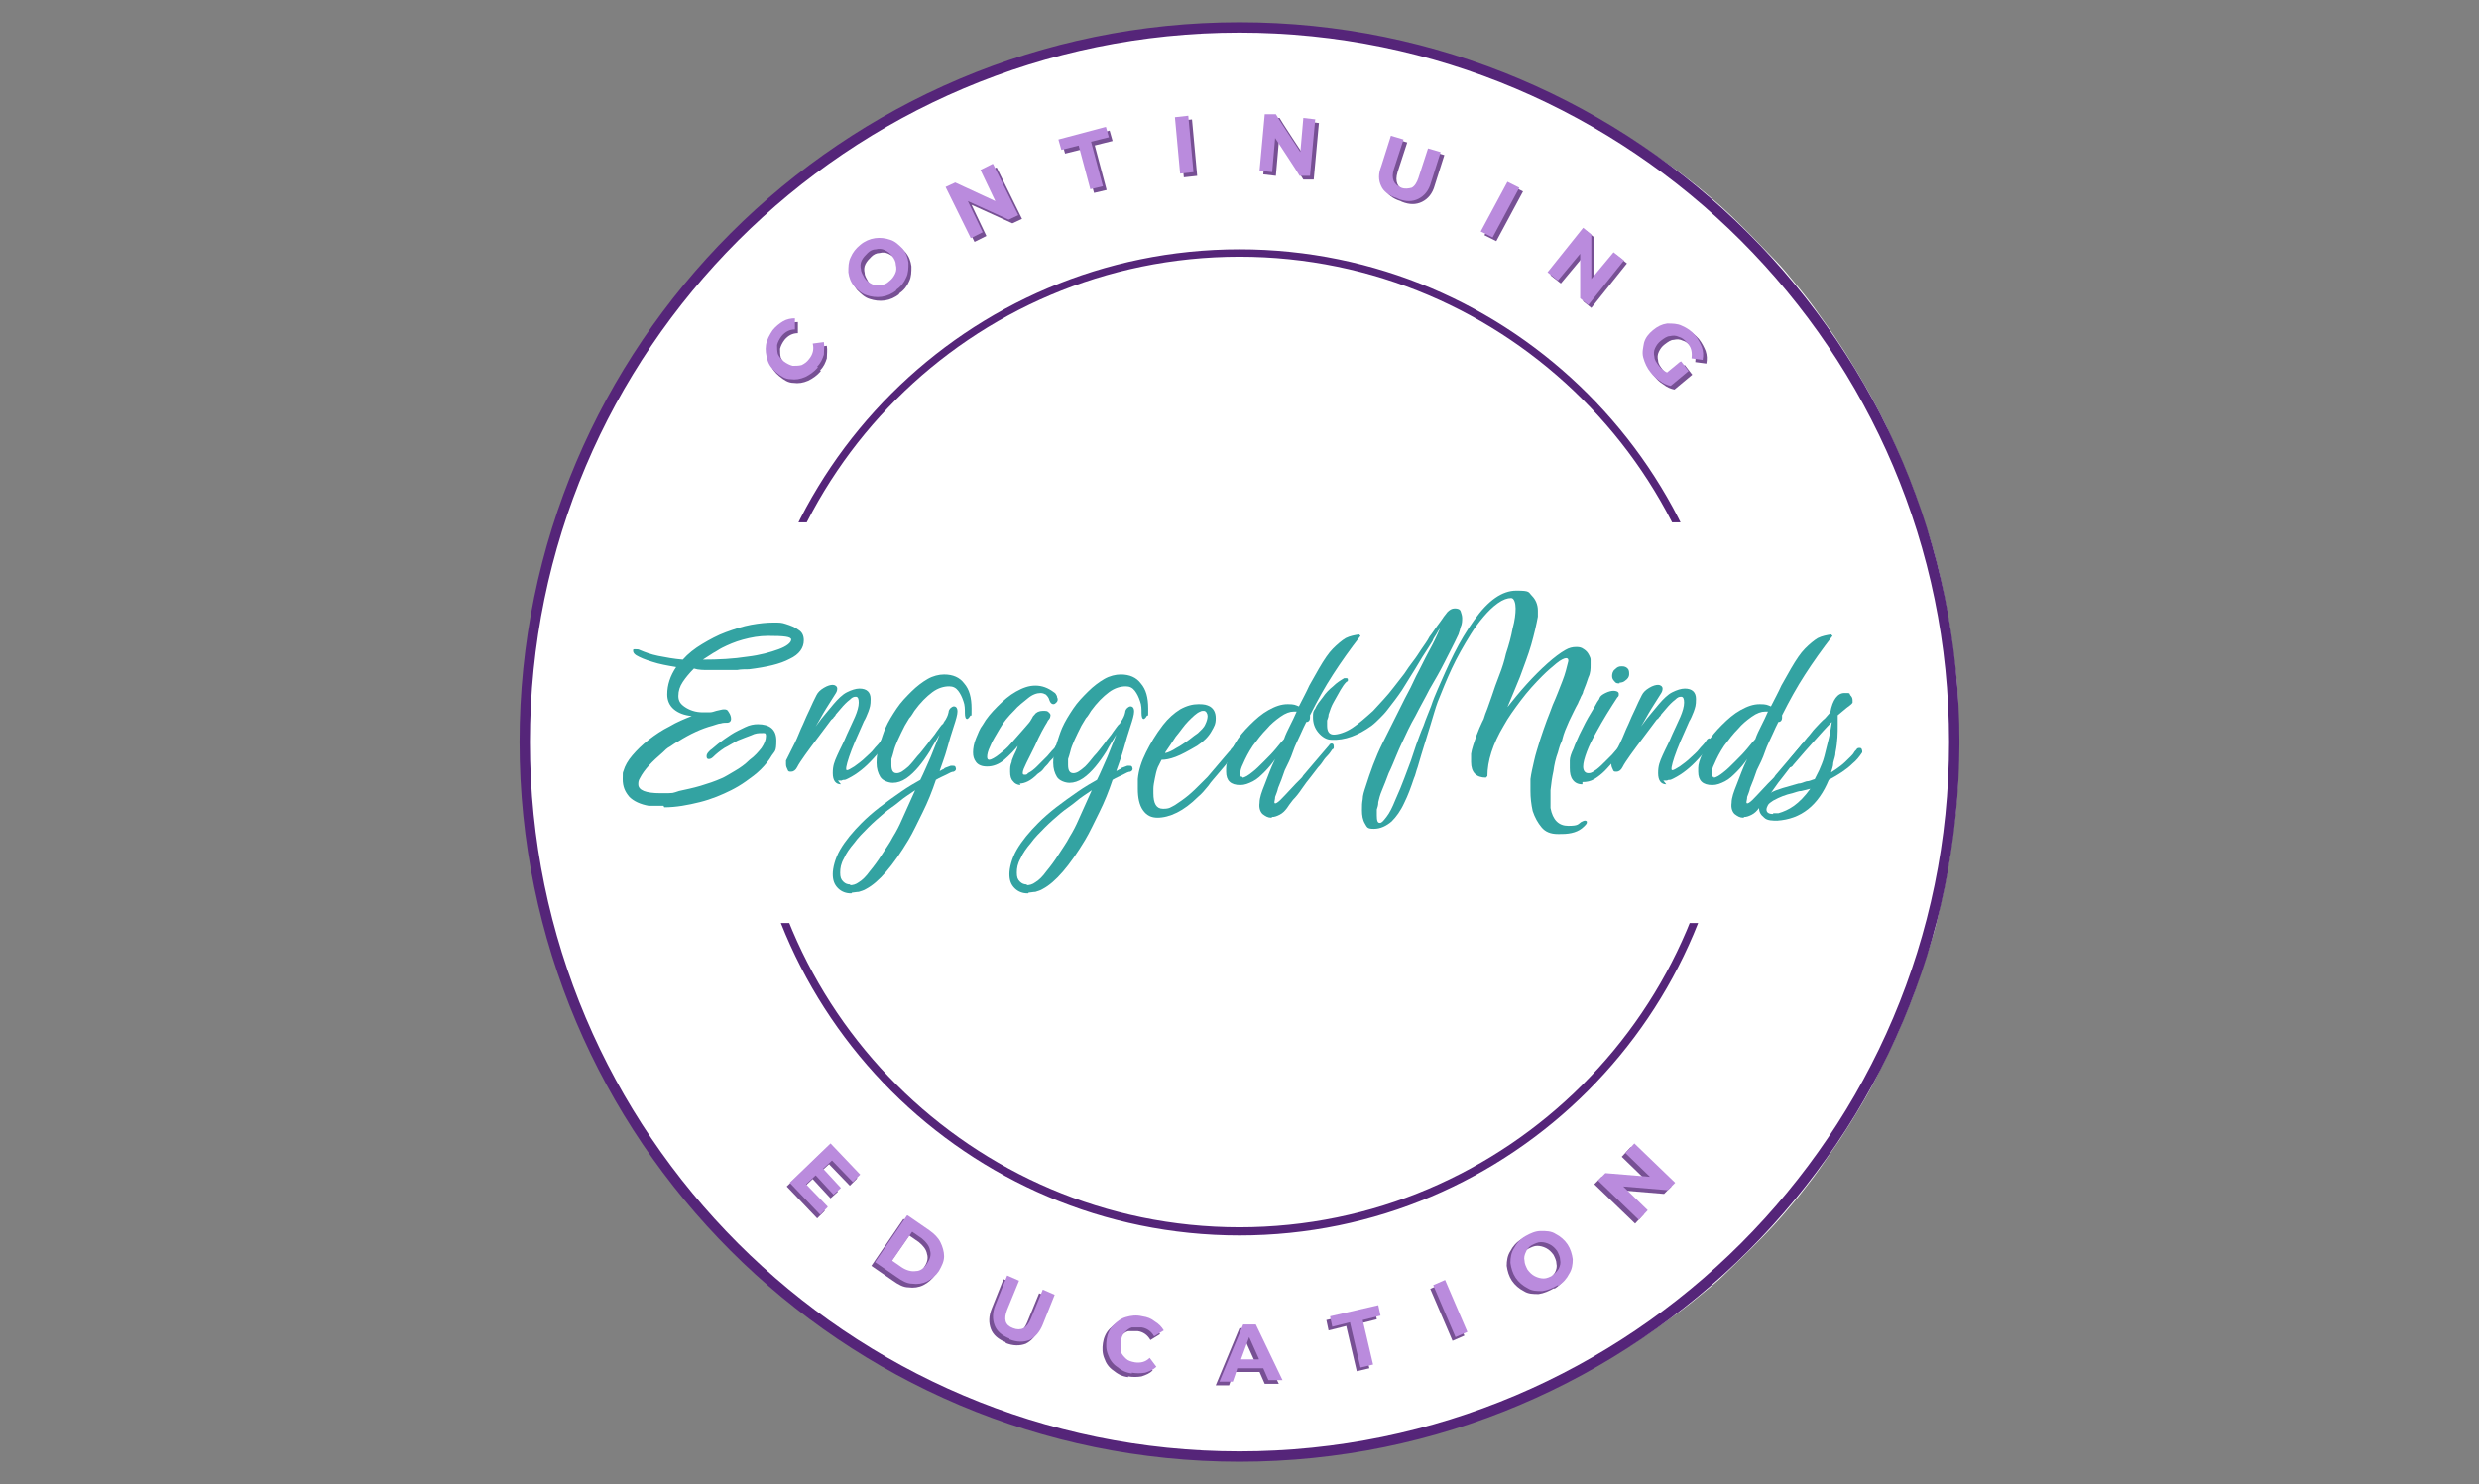 <?xml version="1.0" encoding="UTF-8"?>
<svg xmlns="http://www.w3.org/2000/svg" version="1.1" xmlns:xlink="http://www.w3.org/1999/xlink" viewBox="0 0 334 200">
  <rect x="0" y="0" width="334" height="200" fill="#808080" stroke="none"/>
  <!-- Generator: Adobe Illustrator 29.0.1, SVG Export Plug-In . SVG Version: 2.1.0 Build 192)  -->
  <defs>
    <style>
      .st0 {
        clip-path: url(#clippath-6);
      }

      .st1 {
        clip-path: url(#clippath-7);
      }

      .st2 {
        clip-path: url(#clippath-4);
      }

      .st3 {
        fill: #fff;
      }

      .st4 {
        fill: none;
      }

      .st5 {
        clip-path: url(#clippath-1);
      }

      .st6 {
        clip-path: url(#clippath-5);
      }

      .st7 {
        clip-path: url(#clippath-3);
      }

      .st8 {
        fill: #ba8bdd;
      }

      .st9 {
        display: none;
      }

      .st10, .st11 {
        fill: #552579;
      }

      .st12 {
        fill: #33a3a2;
      }

      .st13 {
        clip-path: url(#clippath-2);
      }

      .st11 {
        fill-opacity: .8;
      }

      .st14 {
        clip-path: url(#clippath);
      }
    </style>
    <clipPath id="clippath">
      <rect class="st4" x="-701.6" y="1639.5" width="987" height="987"/>
    </clipPath>
    <clipPath id="clippath-1">
      <circle class="st4" cx="-208.1" cy="2133" r="493.5"/>
    </clipPath>
    <clipPath id="clippath-2">
      <rect class="st4" x="-550.7" y="1790.4" width="685" height="190"/>
    </clipPath>
    <clipPath id="clippath-3">
      <rect class="st4" x="-550.7" y="2258.8" width="685" height="217"/>
    </clipPath>
    <clipPath id="clippath-4">
      <rect class="st4" x="71.3" y="4.3" width="191.4" height="191.4"/>
    </clipPath>
    <clipPath id="clippath-5">
      <circle class="st4" cx="167" cy="100" r="95.7"/>
    </clipPath>
    <clipPath id="clippath-6">
      <rect class="st4" x="100.6" y="33.6" width="132.8" height="36.8"/>
    </clipPath>
    <clipPath id="clippath-7">
      <rect class="st4" x="100.6" y="124.4" width="132.8" height="42.1"/>
    </clipPath>
  </defs>
  <g id="Layer_1" class="st9">
    <g>
      <g class="st14">
        <g class="st5">
          <path class="st3" d="M-701.6,1639.5H285.4v987h-987v-987Z"/>
        </g>
      </g>
      <path class="st3" d="M291.9,2133c0,8.2-.2,16.4-.6,24.5-.4,8.2-1,16.3-1.8,24.5-.8,8.1-1.8,16.3-3,24.4-1.2,8.1-2.6,16.2-4.2,24.2-1.6,8-3.4,16-5.4,23.9s-4.2,15.8-6.5,23.7c-2.4,7.8-4.9,15.6-7.7,23.3-2.8,7.7-5.7,15.3-8.8,22.9-3.1,7.6-6.4,15-9.9,22.4-3.5,7.4-7.2,14.7-11,21.9-3.9,7.2-7.9,14.3-12.1,21.4-4.2,7-8.6,13.9-13.1,20.7-4.5,6.8-9.3,13.5-14.1,20.1s-9.9,13-15.1,19.3c-5.2,6.3-10.5,12.5-16,18.6s-11.1,12-16.9,17.8-11.7,11.4-17.8,16.9-12.3,10.8-18.6,16c-6.3,5.2-12.8,10.2-19.3,15.1s-13.3,9.6-20.1,14.1c-6.8,4.5-13.7,8.9-20.7,13.1-7,4.2-14.1,8.2-21.4,12.1-7.2,3.9-14.5,7.5-21.9,11-7.4,3.5-14.9,6.8-22.4,9.9-7.6,3.1-15.2,6.1-22.9,8.8-7.7,2.8-15.5,5.3-23.3,7.7-7.8,2.4-15.7,4.6-23.7,6.5s-15.9,3.8-23.9,5.4c-8,1.6-16.1,3-24.2,4.2-8.1,1.2-16.2,2.2-24.4,3-8.1.8-16.3,1.4-24.5,1.8-8.2.4-16.3.6-24.5.6s-16.4-.2-24.5-.6c-8.2-.4-16.3-1-24.5-1.8-8.1-.8-16.3-1.8-24.4-3-8.1-1.2-16.2-2.6-24.2-4.2-8-1.6-16-3.4-23.9-5.4s-15.8-4.2-23.7-6.5c-7.8-2.4-15.6-4.9-23.3-7.7-7.7-2.8-15.3-5.7-22.9-8.8-7.6-3.1-15-6.4-22.4-9.9-7.4-3.5-14.7-7.2-21.9-11-7.2-3.9-14.3-7.9-21.4-12.1-7-4.2-13.9-8.6-20.7-13.1-6.8-4.5-13.5-9.3-20.1-14.1s-13-9.9-19.3-15.1c-6.3-5.2-12.5-10.5-18.6-16s-12-11.1-17.8-16.9-11.4-11.7-16.9-17.8-10.8-12.3-16-18.6c-5.2-6.3-10.2-12.8-15.1-19.3s-9.6-13.3-14.1-20.1c-4.5-6.8-8.9-13.7-13.1-20.7-4.2-7-8.2-14.1-12.1-21.4-3.9-7.2-7.5-14.5-11-21.9-3.5-7.4-6.8-14.9-9.9-22.4-3.1-7.6-6.1-15.2-8.8-22.9-2.8-7.7-5.3-15.5-7.7-23.3-2.4-7.8-4.6-15.7-6.5-23.7s-3.8-15.9-5.4-23.9c-1.6-8-3-16.1-4.2-24.2-1.2-8.1-2.2-16.2-3-24.4-.8-8.1-1.4-16.3-1.8-24.5-.4-8.2-.6-16.3-.6-24.5s.2-16.4.6-24.5c.4-8.2,1-16.3,1.8-24.5.8-8.1,1.8-16.3,3-24.4,1.2-8.1,2.6-16.2,4.2-24.2,1.6-8,3.4-16,5.4-23.9s4.2-15.8,6.5-23.7c2.4-7.8,4.9-15.6,7.7-23.3,2.8-7.7,5.7-15.3,8.8-22.9,3.1-7.6,6.4-15,9.9-22.4,3.5-7.4,7.2-14.7,11-21.9,3.9-7.2,7.9-14.3,12.1-21.4,4.2-7,8.6-13.9,13.1-20.7,4.5-6.8,9.3-13.5,14.1-20.1s9.9-13,15.1-19.3c5.2-6.3,10.5-12.5,16-18.6s11.1-12,16.9-17.8,11.7-11.4,17.8-16.9,12.3-10.8,18.6-16c6.3-5.2,12.8-10.2,19.3-15.1s13.3-9.6,20.1-14.1c6.8-4.5,13.7-8.9,20.7-13.1,7-4.2,14.1-8.2,21.4-12.1,7.2-3.9,14.5-7.5,21.9-11,7.4-3.5,14.9-6.8,22.4-9.9,7.6-3.1,15.2-6.1,22.9-8.8,7.7-2.8,15.5-5.3,23.3-7.7,7.8-2.4,15.7-4.6,23.7-6.5s15.9-3.8,23.9-5.4c8-1.6,16.1-3,24.2-4.2,8.1-1.2,16.2-2.2,24.4-3,8.1-.8,16.3-1.4,24.5-1.8,8.2-.4,16.4-.6,24.5-.6s16.4.2,24.5.6c8.2.4,16.3,1,24.5,1.8,8.1.8,16.3,1.8,24.4,3,8.1,1.2,16.2,2.6,24.2,4.2,8,1.6,16,3.4,23.9,5.4s15.8,4.2,23.7,6.5c7.8,2.4,15.6,4.9,23.3,7.7,7.7,2.8,15.3,5.7,22.9,8.8,7.6,3.1,15,6.4,22.4,9.9,7.4,3.5,14.7,7.2,21.9,11,7.2,3.9,14.3,7.9,21.4,12.1,7,4.2,13.9,8.6,20.7,13.1,6.8,4.5,13.5,9.3,20.1,14.1s13,9.9,19.3,15.1c6.3,5.2,12.5,10.5,18.6,16s12,11.1,17.8,16.9,11.4,11.7,16.9,17.8,10.8,12.3,16,18.6c5.2,6.3,10.2,12.8,15.1,19.3s9.6,13.3,14.1,20.1c4.5,6.8,8.9,13.7,13.1,20.7,4.2,7,8.2,14.1,12.1,21.4,3.9,7.2,7.5,14.5,11,21.9,3.5,7.4,6.8,14.9,9.9,22.4,3.1,7.6,6.1,15.2,8.8,22.9,2.8,7.7,5.3,15.5,7.7,23.3,2.4,7.8,4.6,15.7,6.5,23.7s3.8,15.9,5.4,23.9c1.6,8,3,16.1,4.2,24.2,1.2,8.1,2.2,16.2,3,24.4.8,8.1,1.4,16.3,1.8,24.5.4,8.2.6,16.3.6,24.5Z"/>
      <path class="st10" d="M-208.1,2633.5c-275.9,0-500.5-224.6-500.5-500.5s224.6-500.5,500.5-500.5,500.5,224.6,500.5,500.5-224.6,500.5-500.5,500.5ZM-208.1,1639.9c-271.9,0-493.1,221.1-493.1,493.1s221.1,493.1,493.1,493.1,493.1-221.1,493.1-493.1-221.1-493.1-493.1-493.1Z"/>
      <g class="st13">
        <path class="st10" d="M-208.1,2475.6c-188.9,0-342.6-153.8-342.6-342.6s153.8-342.6,342.6-342.6,342.6,153.8,342.6,342.6-153.7,342.6-342.6,342.6ZM-208.1,1795.5c-186.2,0-337.5,151.4-337.5,337.5s151.4,337.5,337.5,337.5,337.5-151.4,337.5-337.5-151.4-337.5-337.5-337.5Z"/>
      </g>
      <g class="st7">
        <path class="st10" d="M-208.1,2476.1c-188.9,0-342.6-153.7-342.6-342.6s153.8-342.6,342.6-342.6,342.6,153.8,342.6,342.6-153.7,342.6-342.6,342.6ZM-208.1,1795.9c-186.2,0-337.5,151.4-337.5,337.5s151.4,337.5,337.5,337.5,337.5-151.4,337.5-337.5-151.4-337.5-337.5-337.5Z"/>
      </g>
      <path class="st12" d="M-608.6,2177.4c-1.7,0-3.4,0-5.1-.2-1.7-.1-3.4-.3-5.1-.5-5.8-.9-10.3-3-13.5-6.4-3.2-3.4-4.8-7.5-4.8-12.3s.2-3.9.6-5.6c1-3.5,3-7.1,6.1-10.8,3.1-3.6,6.9-7.2,11.3-10.7,4.4-3.5,9.2-6.6,14.3-9.5,5.1-2.8,10.2-5.2,15.4-7.2-5.1-.5-9.2-2.1-12.2-4.8-3-2.7-4.5-6.2-4.5-10.5,0-6.6,2.1-13.1,6.3-19.3-6.1-.8-11.7-2-16.6-3.4-5-1.4-8.8-2.9-11.5-4.5-1.5-1.2-2.3-2.1-2.3-2.9s.5-1,1.4-1,1.9.2,3.1.6c3.4,1.7,7.7,3.1,12.7,4.2,5,1.1,10.7,1.9,16.9,2.4,3.8-4.1,8.3-7.7,13.5-10.9,5.3-3.2,10.8-6,16.7-8.2,5.9-2.3,11.7-4,17.4-5.1,5.7-1.2,10.9-1.8,15.5-1.8s5.7.4,9,1.2c3.3.8,6.2,2.1,8.7,3.9,2.5,1.8,3.7,4.1,3.7,7.1,0,5.3-3.3,9.6-10,12.9-6.7,3.4-16.1,5.7-28.2,7-2.7.2-5.5.4-8.4.6-2.9.2-5.7.2-8.5.2s-7.1-.1-10.7-.3c-3.6-.2-7.1-.5-10.5-.8-3,2.9-5.6,5.9-7.7,9.2-2.1,3.2-3.2,6.4-3.2,9.6s1.6,5.6,4.9,7.9c3.3,2.3,7.3,3.4,12.1,3.4s3.1-.2,4.8-.5c1.7-.3,3.3-.6,4.8-1,2.5-.5,4.2-.8,5.3-.8,1.4-.2,2.7.4,3.9,2,1.2,1.6,1.8,3.1,1.8,4.6s-.9,2.4-2.6,2.4c-1.5.1-3.1.4-4.9.7-1.8.4-3.7.9-5.7,1.5-7.7,2.3-15.6,5.9-23.6,10.9-2,1.3-4,2.6-5.8,3.9-1.8,1.3-3.6,2.6-5.3,4-7.4,6-12.6,12-15.8,18-.8,1.7-1.3,3.1-1.3,4.2,0,4,5.1,5.9,15.3,5.9s7.9-.4,12.7-1.3c4.8-.8,9.8-2.1,14.9-3.6,5.2-1.6,10-3.3,14.6-5.2,2.6-1.2,5.6-2.9,9.1-5.1,3.5-2.3,7-4.7,10.4-7.5,3.4-2.7,6.2-5.5,8.4-8.4,2.2-2.9,3.3-5.6,3.3-8.2s-1.1-2.3-3.2-2.3-4.2.5-7,1.5c-2.8,1-5.9,2.2-9.1,3.9-3.2,1.6-6.3,3.4-9.2,5.4-2.9,2-5.5,4-7.6,6-1.1,1-2.2,1.5-3.2,1.5s-1.8-.6-1.8-1.9.8-2.7,2.4-4.2c1.3-1.2,3.2-2.8,5.8-4.7,2.6-2,5.5-4,8.8-6.1,3.3-2.1,6.5-3.9,9.7-5.3,3.2-1.4,6.1-2.2,8.7-2.2,8.5,0,12.7,3.8,12.7,11.4s-1,7-3.1,10.5c-2,3.5-4.7,6.8-8,9.9-3.3,3.1-6.7,5.9-10.4,8.4-3.6,2.5-7,4.5-10.1,6-6.2,3.3-13.4,6.1-21.5,8.4-8.1,2.3-16.4,3.5-25,3.5ZM-567.4,2067.3c-1.8,1.1-4,2.3-6.4,3.8-2.4,1.4-4.8,3-7.3,4.7,10.8,0,21.2-.8,31.2-2.3,8.8-1.2,16-2.9,21.7-5.1,5.7-2.3,8.5-4.5,8.5-6.8s-5.3-2.7-15.9-2.7c-6,.1-11.8,1-17.4,2.8-5.6,1.7-10.4,3.6-14.5,5.6Z"/>
      <path class="st12" d="M-485.1,2162.5c-3.9,0-5.8-2.6-5.8-7.9s1.1-7.8,3.2-12.6c2.2-4.8,4.5-9.5,6.9-14.2,2.1-4.4,4.1-8.5,5.9-12.4,1.8-3.9,2.7-7.1,2.7-9.6s-.7-3.9-2.1-3.9-2.5.6-4.4,1.9c-1.9,1.4-4.1,3.6-6.6,6.8l-3,3.7c-.4.7-.9,1.3-1.4,1.9-.5.6-1,1.2-1.5,1.8-3,4-6.1,8.1-9.3,12.5-3.2,4.3-6,8.3-8.5,12-2.5,3.6-4.4,6.6-5.7,8.8-1.1,2-2.4,3.1-4,3.1s-2-.4-2.7-1.4c-.8-.9-1.1-2.1-1.1-3.6s.2-1.8.5-2.8c2.1-4,4.2-8.1,6.1-12.4,1.9-4.3,3.8-8.6,5.6-12.9,1.5-3.5,3-7,4.6-10.4,1.6-3.4,3.1-6.6,4.6-9.6,1-1.8,2.6-3.5,5-5,2.4-1.5,4.5-2.3,6.4-2.3s3.2.8,3.2,2.4-.5,2.6-1.6,4.3c-1.5,2.4-3.5,5.7-6,9.9-2.5,4.2-4.8,8.3-7,12.3,1-1.3,2-2.7,3.2-4.3,1.2-1.6,2.5-3.2,3.9-4.9l5.1-6.1c3.1-3.8,6.1-6.5,9.1-8.3,3-1.8,6-2.7,9-2.7,5.3,0,7.9,2.4,7.9,7.2s-.6,5.8-1.8,8.5c-1.2,2.8-2.1,5-2.9,6.6-4.8,10.3-8.3,18.6-10.5,24.9-2.2,6.3-2.8,9.5-1.7,9.5s2.8-.8,5.1-2.3c2.3-1.6,5.1-3.7,8.5-6.5,1.7-1.6,3.4-3.3,5.1-5.1,1.7-1.8,3.5-3.8,5.3-6,.8-.9,1.4-1.3,2.1-1.3s1.1.6,1.1,1.8-.4,2.4-1.1,3.5c-.6,1.1-1.7,2.5-3.1,4.3-1.4,1.8-2.9,3.5-4.4,5.1-5.3,5.7-10.9,10.1-16.9,13.3-1,.5-1.8.9-2.5,1.2-.7.3-1.3.4-1.9.6-.4.1-.8.2-1.2.2-.4,0-.8,0-1.4,0Z"/>
      <path class="st12" d="M-477.9,2238.1c-3.8,0-6.9-1.2-9.4-3.5-2.5-2.4-3.8-5.7-3.8-10s1.8-11.1,5.4-17.1c3.6-6.1,8.6-12.2,15.2-18.4,3.5-3.4,7.8-7,12.6-10.7,4.9-3.7,9.9-7.2,14.9-10.6,5.1-3.4,9.6-6.2,13.6-8.4,2.5-5.3,4.8-10.5,7.1-15.8,2.3-5.3,4.3-10.5,6.3-15.5-2.1,3.5-4.4,7.3-6.9,11.2-2.5,3.9-5.1,7.5-8,10.9-2.8,3.3-5.8,6-8.8,8-3.1,2-6.2,3-9.4,3s-7.3-1.3-9-3.9c-1.7-2.6-2.6-5.9-2.6-9.7s.6-8.2,1.9-12.6c1.3-4.4,2.7-8.3,4.2-11.6,2.2-4.5,4.8-9,7.9-13.4,3.1-4.5,6.5-8.5,10.3-12.1,3.8-3.6,7.6-6.5,11.4-8.7,3.9-2.2,7.6-3.3,11.1-3.3,6,0,10.7,2.1,14.1,6.3,3.4,4.2,5.1,10,5.1,17.4s-.3,3.7-1,4.9c-.6,1.2-1.3,1.8-2.1,1.8-1.1,0-1.6-1.3-1.6-4,.2-2.7,0-5.4-.9-8.3-.8-2.8-2-5.3-3.7-7.3-1.7-2-3.7-3-6.2-3.1-3.8-.2-7.8,1.2-12.1,4.3-4.3,3.1-8.3,7.4-12.2,13.1-1.2,1.7-2.3,3.4-3.4,5.1-1.1,1.7-2.1,3.4-3.1,5.1-3.9,7.2-6.5,13.2-7.9,18.1-.6,1.8-1.1,3.6-1.4,5.2-.3,1.6-.4,3-.4,4.2,0,3.9,1.2,5.8,3.5,5.8s4.8-1.6,8-4.8c1.9-2,4.1-4.4,6.4-7.2,2.4-2.8,4.7-5.7,7-8.6,2.3-2.9,4.4-5.7,6.3-8.2,1.9-2.5,3.3-4.5,4.4-5.9.2-.3.5-.7.7-1.1.3-.4.6-.9,1-1.4.8-1.1,1.5-2.8,2.3-5.1.4-1.4,1-2.4,1.7-3.1.7-.6,1.4-1,2-1,1.6,0,2.4,1.3,2.4,3.9-.2,2.3-1,5.7-2.3,10.5-1.3,4.7-2.9,9.8-4.7,15.4-1.8,5.5-3.5,10.6-5.2,15.3.6-.3,1.3-.6,1.9-1,.7-.3,1.2-.6,1.8-.8l4-1.6c.2,0,.5-.1,1-.1.8,0,1.5.2,1.9.7.4.5.6,1,.6,1.5,0,1.1-.5,1.8-1.6,2.1-1.3.4-3,1.1-5.1,2-2.1.9-4.4,2.1-7,3.4-2.8,7.8-5.9,15.4-9.3,22.8-3.4,7.4-6.6,13.8-9.7,19.1-10.6,18.1-20.4,29.5-29.4,34.3-1.7,1-3.5,1.7-5.2,2.1-1.8.4-3.4.6-4.9.6ZM-478.9,2232.7c2,0,4.1-.7,6.1-2.1,2.5-1.7,5.1-4.2,7.9-7.6,2.8-3.3,5.6-7.1,8.3-11.3,2.8-4.2,5.4-8.4,7.9-12.6,2.5-4.2,4.5-8.1,6.1-11.6l9.5-20.4c-3.4,2.4-7,4.9-10.8,7.5s-7.4,5.4-11.1,8.3c-3.5,3-7.1,6.3-10.8,9.8s-7,7.2-10,10.9c-3.1,3.8-5.5,7.4-7.4,10.9-1.9,3.5-2.8,6.8-2.8,9.8s.7,4.7,2,6.2c1.3,1.4,3,2.2,5,2.2Z"/>
      <path class="st12" d="M-360.1,2163c-2.2,0-3.9-.8-5.3-2.4-1.3-1.6-2-3.9-2-6.8s.3-4.2,1-6.6c.2-.8.8-2.3,1.7-4.4.9-2.1,1.9-4.2,2.8-6.4.3-.5.6-1.1.8-1.6-3.1,4.1-6.5,7.7-10.3,10.9s-7.7,4.8-11.9,4.8c-3.7-.1-6.2-1.1-7.7-3s-2.3-4.2-2.3-6.8.7-6.3,2-9.8c1.3-3.5,2.8-6.7,4.4-9.3,2.8-4.4,6.2-8.7,10.2-12.9,4-4.2,8.3-7.7,13-10.5,4.6-2.8,9-4.2,13.2-4.2s9,1.6,12.9,4.6c1,.8,1.6,1.6,2,2.4.4.9.6,1.6.6,2.3,0,1-.3,1.8-.8,2.4-.5.6-1.2,1-1.9,1-1.2,0-2.1-.9-2.7-2.6-.6-1.8-1.5-3.1-2.6-3.9-1.1-.8-2.2-1.1-3.5-1.1-2.6,0-5.5,1.2-8.9,3.5-3.3,2.4-6.6,5.3-9.8,8.7-3.8,3.8-7.1,7.8-9.9,12.3-2.8,4.4-5,8.5-6.5,12.1-1.4,3.1-2.1,5.5-2.1,7.1s.6,2.3,1.8,2.3,4.1-1.3,7.4-4c2.4-1.8,4.9-4.2,7.6-7.1,2.7-2.9,5.3-5.8,7.8-8.7,2.5-2.9,4.4-5.2,5.8-6.8.5-.9,1-1.7,1.5-2.4.5-.8.9-1.4,1.4-1.9,1.2-1.6,3-2.4,5.5-2.4s3,.4,4.1,1.1,1.4,1.8.9,3.1c-.3.5-.8,1.3-1.3,2.3-.5,1-1.2,2.3-1.9,3.8-1.4,2.6-2.9,5.6-4.7,9-1.7,3.4-3.3,6.6-4.8,9.6s-2.6,5.4-3.4,7.1c-1.6,3.2-2.4,5.5-2.4,6.9s.4,1.5,1.1,1.5.7-.1,1.2-.3c.5-.2,1.1-.5,1.7-.8,1.9-1.1,4-2.6,6.3-4.5,2.3-1.9,4.7-4.4,7.2-7.4,1.2-1.2,2.3-2.3,3.2-3.5,1-1.1,1.9-2.2,2.7-3.3.3-.5.8-.8,1.3-.8,1.3,0,1.9.8,1.9,2.3s-.3,1.4-.8,1.9c-1.2,1.5-2.4,2.9-3.5,4.3-1.2,1.4-2.4,2.8-3.7,4.2-1.2,1.4-2.4,2.8-3.6,4.2-1.2,1.4-2.5,2.7-3.9,3.9-2.3,2.4-4.6,4.1-6.8,5.1-2.2,1.1-4.1,1.6-5.9,1.6Z"/>
      <path class="st12" d="M-354.9,2238.1c-3.8,0-6.9-1.2-9.4-3.5-2.5-2.4-3.8-5.7-3.8-10s1.8-11.1,5.4-17.1c3.6-6.1,8.6-12.2,15.2-18.4,3.5-3.4,7.8-7,12.6-10.7,4.9-3.7,9.9-7.2,14.9-10.6,5.1-3.4,9.6-6.2,13.6-8.4,2.5-5.3,4.8-10.5,7.1-15.8,2.3-5.3,4.3-10.5,6.3-15.5-2.1,3.5-4.4,7.3-6.9,11.2-2.5,3.9-5.1,7.5-8,10.9-2.8,3.3-5.8,6-8.8,8-3.1,2-6.2,3-9.4,3s-7.3-1.3-9-3.9c-1.7-2.6-2.6-5.9-2.6-9.7s.6-8.2,1.9-12.6c1.3-4.4,2.7-8.3,4.2-11.6,2.2-4.5,4.8-9,7.9-13.4,3.1-4.5,6.5-8.5,10.3-12.1,3.8-3.6,7.6-6.5,11.4-8.7,3.9-2.2,7.6-3.3,11.1-3.3,6,0,10.7,2.1,14.1,6.3,3.4,4.2,5.1,10,5.1,17.4s-.3,3.7-1,4.9c-.6,1.2-1.3,1.8-2.1,1.8-1.1,0-1.6-1.3-1.6-4,.2-2.7,0-5.4-.9-8.3-.8-2.8-2-5.3-3.7-7.3-1.7-2-3.7-3-6.2-3.1-3.8-.2-7.8,1.2-12.1,4.3-4.3,3.1-8.3,7.4-12.2,13.1-1.2,1.7-2.3,3.4-3.4,5.1-1.1,1.7-2.1,3.4-3.1,5.1-3.9,7.2-6.5,13.2-7.9,18.1-.6,1.8-1.1,3.6-1.4,5.2-.3,1.6-.4,3-.4,4.2,0,3.9,1.2,5.8,3.5,5.8s4.8-1.6,8-4.8c1.9-2,4.1-4.4,6.4-7.2,2.4-2.8,4.7-5.7,7-8.6,2.3-2.9,4.4-5.7,6.3-8.2,1.9-2.5,3.3-4.5,4.4-5.9.2-.3.5-.7.7-1.1.3-.4.6-.9,1-1.4.8-1.1,1.5-2.8,2.3-5.1.4-1.4,1-2.4,1.7-3.1.7-.6,1.4-1,2-1,1.6,0,2.4,1.3,2.4,3.9-.2,2.3-1,5.7-2.3,10.5-1.3,4.7-2.9,9.8-4.7,15.4-1.8,5.5-3.5,10.6-5.2,15.3.6-.3,1.3-.6,1.9-1,.7-.3,1.2-.6,1.8-.8l4-1.6c.2,0,.5-.1,1-.1.8,0,1.5.2,1.9.7.4.5.6,1,.6,1.5,0,1.1-.5,1.8-1.6,2.1-1.3.4-3,1.1-5.1,2-2.1.9-4.4,2.1-7,3.4-2.8,7.8-5.9,15.4-9.3,22.8-3.4,7.4-6.6,13.8-9.7,19.1-10.6,18.1-20.4,29.5-29.4,34.3-1.7,1-3.5,1.7-5.2,2.1-1.8.4-3.4.6-4.9.6ZM-355.9,2232.7c2,0,4.1-.7,6.1-2.1,2.5-1.7,5.1-4.2,7.9-7.6,2.8-3.3,5.6-7.1,8.3-11.3,2.8-4.2,5.4-8.4,7.9-12.6,2.5-4.2,4.5-8.1,6.1-11.6l9.5-20.4c-3.4,2.4-7,4.9-10.8,7.5s-7.4,5.4-11.1,8.3c-3.5,3-7.1,6.3-10.8,9.8s-7,7.2-10,10.9c-3.1,3.8-5.5,7.4-7.4,10.9-1.9,3.5-2.8,6.8-2.8,9.8s.7,4.7,2,6.2c1.3,1.4,3,2.2,5,2.2Z"/>
      <path class="st12" d="M-264.9,2185.5c-4.5,0-8-1.8-10.4-5.4-2.4-3.6-3.6-8.5-3.6-14.9s.2-4.4.5-6.8c.8-6,2.6-12.2,5.5-18.5,2.9-6.3,6.8-12.6,11.7-19,3.5-4.6,7.5-8.2,11.9-10.7,4.4-2.5,8.7-3.8,12.9-3.8s5.6.6,7.9,1.8c2.8,1.6,4.2,4.3,4.2,8.2s-1,5.9-2.9,9.2c-1.9,3.4-5.3,6.6-10,9.7-6,3.8-11.1,6.3-15.2,7.6-4.1,1.3-7.4,2.1-9.9,2.3-.8,1.2-1.5,3-2.3,5.4-.8,2.4-1.5,4.9-2.1,7.6-.6,2.6-1,4.9-1.2,7,0,.4,0,.9,0,1.4,0,.5,0,1,0,1.5,0,7.3,2.3,10.9,6.9,10.9s5.3-.9,8.4-2.8c3.2-1.8,6.3-4,9.3-6.6,3.1-2.6,5.8-5.1,8.2-7.5,2.4-2.4,4.1-4.2,5.1-5.4l11.9-13.8,3.2-3.7c.5-.6,1.1-1.3,1.6-1.9.5-.7,1.1-1.3,1.6-1.8.4-.5.9-.8,1.5-.8,1.2,0,1.8.6,1.8,1.9s-.3,1.4-1,2.3c-1.1,1.5-2.3,3.1-3.6,4.7-1.3,1.6-2.6,3.1-3.8,4.5l-5.5,6.6c-2.1,2.6-4.4,5.3-6.9,8.3-2.5,2.9-4.9,5.5-7.2,7.8-10,9.7-19.4,14.5-28.3,14.5ZM-259.8,2140.9c2.1-.5,4.7-1.6,7.6-3.4,2.9-1.7,5.8-3.5,8.5-5.5,2.7-1.9,4.9-3.5,6.4-4.8,2.3-1.8,4-3.9,5.1-6.1,1.2-2.3,1.8-4.2,1.8-5.8s-.9-3.4-2.7-3.4-1.8.2-2.8.6c-2.6,1.2-5.4,3.4-8.4,6.8-3,3.3-5.9,7-8.6,10.9-2.7,4-5.1,7.5-7,10.6Z"/>
      <path class="st12" d="M-185.9,2185.8c-2.4,0-4.4-.9-6-2.7-1.7-1.8-2.3-4.3-2-7.6.4-3.4,1.6-7.8,3.5-13.1,1.9-5.3,4.3-11.2,7.1-17.8-2.1,3.1-4.5,6.1-7.1,8.9-2.6,2.8-5.4,5.1-8.3,6.8-2.9,1.8-5.8,2.6-8.8,2.6-6.6,0-10-3.2-10-9.5v-1.3c0-.4,0-.9.1-1.3.3-2.7,1.2-5.7,2.6-9.2,1.4-3.4,2.6-6,3.7-7.7,2.8-4.4,6.2-8.7,10.2-12.9,4-4.2,8.3-7.8,12.9-10.5,4.6-2.8,9-4.2,13.3-4.2s5.3.5,7.9,1.6c2.5-5,4.9-9.8,7.4-14.3,2.5-4.5,4.7-8.4,6.8-11.7,3.5-6.1,6.8-10.8,9.8-14.1,3-3.3,6-5.6,8.9-7,2.9-1.4,6-2.3,9.1-2.7l.8,1.3c-7.2,9.1-13.6,18-19.1,26.8-5.6,8.7-11,18.1-16.2,28.2.1.3.2.8.2,1.5,0,1.8-.8,2.9-2.4,3.2-1.2,2.3-2.6,5.1-4.4,8.7-1.7,3.5-3.5,7.4-5.4,11.7s-3.7,8.7-5.5,13.1c-1.8,4.4-3.2,8.6-4.4,12.5-.8,2.7-1.4,4.8-1.9,6.4-.5,1.6-.7,2.8-.7,3.7,0,2,2.4.5,7.1-4.5l7.6-8c1.2-1.2,2.2-2.3,3-3.2.9-1,1.6-1.8,2.1-2.4l11.9-13.8c1.1-1.3,2.2-2.5,3.2-3.8,1.1-1.2,2.1-2.4,3-3.6.4-.5,1-.8,1.6-.8,1.2,0,1.8.6,1.8,1.9s-.3,1.4-1,2.3c-1.1,1.5-2.3,3.1-3.6,4.7-1.3,1.6-2.6,3.1-3.8,4.5-.3.3-1.2,1.4-2.7,3.2-1.5,1.8-3.3,4-5.3,6.7-2,2.6-4.1,5.4-6.3,8.2-2.1,2.8-4.1,5.4-5.9,7.8-1.8,2.4-3.2,4.2-4.2,5.5-1.5,2-3.2,3.6-5.1,4.6-1.9,1-3.7,1.5-5.4,1.5ZM-206.3,2157.5c1.6,0,4.1-1.3,7.4-4,2.3-1.7,4.8-4,7.6-7,2.8-3,5.5-5.9,8-8.8,2.5-2.9,4.4-5.1,5.5-6.8,1.2-3.1,2.5-6.2,4-9.4,1.5-3.2,3.1-6.4,4.7-9.7-.3-.1-.6-.2-1-.3-.3,0-.6,0-1,0-2.7,0-5.7,1.3-9.2,3.8-3.4,2.5-6.6,5.3-9.5,8.4-3.5,3.6-6.8,7.7-9.8,12.1-3,4.4-5.3,8.5-6.8,12.4-1.3,3-1.9,5.4-1.9,7.1s.6,2.3,1.8,2.3Z"/>
      <path class="st12" d="M13.3,2196.9c-4.9,0-8.8-1.5-11.6-4.6-2.8-3.1-4.8-6.9-6-11.4-1.2-4.6-1.8-9.1-1.8-13.8s.2-5.6.5-8.2c.5-4,1.4-8.3,2.6-13,1.2-4.7,2.6-9.5,4.2-14.2,1.6-4.8,3.2-9.3,4.8-13.4,1.6-4.2,3.1-7.7,4.4-10.6,2.5-5.9,4.7-11.4,6.7-16.6,2-5.2,3.3-9.8,3.9-13.8,0-.2,0-.4,0-.6,0-.2,0-.3,0-.4,0-1.2-.5-1.8-1.6-1.8s-3.6,1.2-6.7,3.7c-3.1,2.5-6.2,5.4-9.6,8.8-5.4,5.4-10.3,11-15,17-4.6,5.9-8.6,11.9-12,17.8-7.6,13.1-11.4,24.8-11.4,35l-.8.8c-6.8,0-10.1-3.6-10.1-10.8s0-1.8.2-2.8c.1-1,.3-2.1.5-3.1.8-3.8,1.9-7.8,3.5-12.1,1.6-4.3,2.9-7.7,4-10,.3-.4.6-1.2,1-2.3.8-1.9,1.7-4.4,2.8-7.4s2.2-5.9,3.3-8.9c1.5-4.4,3.2-9.1,5-14.2,1.8-5.1,3.4-10.2,4.8-15.2,1.8-6,3.4-11.8,4.6-17.4,1.3-5.6,1.9-10.3,1.9-13.9s-1-7.1-2.9-7.1c-2.8,0-5.9,1.2-9.3,3.7-3.4,2.5-6.7,5.6-10,9.5-3.3,3.9-6.2,7.8-8.8,11.9-5.3,8.5-9.7,16.5-13.4,24.1-3.6,7.6-6.8,15.4-9.6,23.3-1.5,4.3-3.3,9.8-5.4,16.4-2.1,6.6-4.2,13.3-6.4,19.9-.8,3-1.7,5.9-2.6,8.8-.9,2.8-1.8,5.5-2.5,7.9-2,6-4.3,11.7-6.9,17.1-2.6,5.4-5.6,9.8-9,13.1-3.4,3.3-7.5,5-12.2,5s-4.7-1.2-6-3.5c-1.3-2.3-2-5.5-2-9.5s.2-4.7.6-7.5c.4-2.7,1.1-5.6,1.9-8.6,2.9-9.8,6.8-19.9,11.8-30.3,5-10.3,10.2-20.7,15.5-30.9,2.3-4.6,5-9.7,7.9-15.3,3-5.6,5.9-11.2,8.8-16.9,2.9-5.7,5.5-11,7.9-16.1-.9,1.3-1.8,2.7-2.7,4.2-1,1.5-1.9,3-2.8,4.4-.9,1.4-1.7,2.8-2.5,3.9-1.4,2.3-2.9,4.8-4.4,7.2-1.6,2.5-3.1,5-4.6,7.6-3,5-6.1,10-9.3,14.9-3.2,4.9-6.6,9.5-10.1,13.8-1.7,2-3.5,4-5.4,5.9s-3.8,3.6-5.9,5.2c-9.1,6.9-18.4,10.1-28,9.8-3.7-.2-6.7-1.9-9.1-5.1-2.4-3.2-3.6-6.7-3.6-10.5s.4-3.9,1.3-6c1.2-2.5,2.9-5.1,5.1-7.9,2.3-2.8,4.7-5.5,7.5-8,2.7-2.5,5.3-4.4,7.8-5.6.2,0,.5-.1.8-.1.9,0,1.3.4,1.3,1.1s-.3.9-1,1.4c-1.3,1.3-2.7,3.3-4.4,5.9-1.6,2.6-3.1,5.4-4.6,8.4s-2.7,5.8-3.7,8.5c-.4,1.4-.8,2.7-1,3.9-.2,1.2-.3,2.4-.3,3.5,0,4.2,1.5,6.3,4.6,6.3s8.3-1.5,12.9-4.6c4.7-3.1,9.4-7.1,14.2-12.1,4.8-4.9,9.6-10.5,14.4-16.7,2.5-3.1,4.8-6.2,7-9.2,2.2-3,4.3-6,6.4-9,1.8-2.6,3.7-5.3,5.8-8.3,2-2.9,4-5.8,5.8-8.6,1.8-2.7,3.5-5.2,5.1-7.5,1.6-2.3,2.9-4.2,3.9-5.7.8-1.2,1.8-2.6,3.2-4.3,1.4-1.7,3.1-2.5,5.1-2.5s3.4.7,4.2,2c.8,1.3,1.1,2.9,1.1,4.7s-.3,3.9-.8,6c-.5,2-1.1,3.7-1.6,5.1-3.3,6.8-6.6,13.3-10,19.5-3.3,6.3-6.7,12.5-10.1,18.7-3.3,6.2-6.7,12.4-10,18.6-3.4,6.2-6.6,12.7-9.7,19.6-.9,1.8-2.1,4.6-3.7,8.2-1.6,3.6-3.3,7.6-5.1,11.8-1.8,4.2-3.3,8.2-4.8,11.8-1.4,3.7-2.3,6.4-2.7,8.2-.4,2-.7,3.8-.9,5.4-.2,1.6-.3,2.9-.3,4.1,0,3.4.7,5.1,2.1,5.1s2.7-1.3,4.6-3.9c1.9-2.6,3.9-6.5,6-11.6,2.5-5.8,4.5-10.8,6-15.1,1.6-4.3,3-8.4,4.4-12.2l3.9-10.6c1.6-4.2,3.3-8.6,5-13.3,1.7-4.7,3.4-9.2,5.1-13.6,1.7-4.4,3.2-8.3,4.6-11.8,3.4-8.4,7.2-16.6,11.3-24.8,4.1-8.2,8.8-15.9,13.9-23.1,9.5-13.7,19.3-20.6,29.4-20.6s8.4,1.3,11,3.8c2.6,2.5,3.9,6,3.9,10.4v2c0,.7-.1,1.4-.3,2.2-1,5.7-2.6,12.2-4.9,19.5-2.3,7.3-5,14.8-8,22.4-3,7.6-6,14.7-9,21.4,4-5.3,8.4-10.6,13.2-15.9,4.8-5.4,9.6-10.1,14.2-14.3,4.7-4.2,8.8-7.2,12.3-9.2,2.5-1.5,4.9-2.3,7.4-2.3s3.8.5,5.5,1.4c1.6.9,2.8,2.2,3.5,3.9.5,1.1.9,2.2,1,3.3.2,1.1.3,2.3.3,3.5,0,2.8-.5,5.7-1.5,8.9-1,3.1-2.2,6.4-3.9,9.8-.4,1.1-1,2.3-1.7,3.8-.7,1.4-1.4,3-2.2,4.6-1.9,3.9-3.9,8-6,12.5-2.1,4.4-3.7,8.5-4.9,12.1-.4,1.1-.9,2.4-1.5,3.9-.5,1.6-1.1,3.3-1.8,5.2-1.3,4.2-2.4,8.5-3.3,13-.9,4.5-1.6,8.9-2,13.3,0,.9-.2,1.7-.2,2.6,0,.9,0,1.8,0,2.7,0,1.3,0,2.5.2,3.7.2,1.2.3,2.4.4,3.5,1.4,8.1,5.5,12.2,12.4,12.2s6.5-.9,8.5-2.6h.1c1-.5,1.8-.8,2.6-.8s1.3.3,1.3,1-.6,1.7-1.9,2.9c-3.6,3.4-8.8,5.1-15.6,5.1Z"/>
      <path class="st12" d="M56,2092.1c-1.4,0-2.6-.4-3.6-1.4-1-.9-1.4-2.1-1.4-3.5s.6-3.4,1.9-4.6c1.3-1.3,2.8-1.9,4.5-1.9s3,.6,3.9,1.8c.9,1.2,1.3,2.6,1,4.2-.4,1.6-1.2,2.9-2.4,4-1.2,1-2.5,1.5-4,1.5ZM30,2162.3c-3,0-5.3-1-6.9-3-1.5-2-2.3-4.8-2.3-8.3s.2-3.4.5-5.3c.4-2.3,1.3-4.9,2.5-8.1,1.2-3.2,2.7-6.4,4.3-9.6,1.6-3.2,3.1-6,4.3-8.2,1.2-2,2.6-4.4,4.3-7.2,1.7-2.7,3-5.1,4.1-7,.8-1.4,1.4-2.3,1.8-2.6.8-1.5,2.1-2.7,4.2-3.6,2-.9,3.9-1.4,5.6-1.4s3.4.7,3.4,2.1-.3,1.4-1,2.4c-2,3.3-4.4,7.2-7.2,11.5-2.7,4.3-5.4,8.8-8,13.4-2.6,4.6-4.7,9-6.4,13.1-1.7,4.1-2.5,7.6-2.5,10.5s1.1,4.5,3.4,4.5,3.3-.8,5.5-2.4c2.2-1.6,4.2-3.4,6.3-5.5,2-2,3.6-3.7,4.7-4.8l3.2-3.4c.5-.5,1-1.1,1.4-1.7.4-.6.9-1.2,1.3-1.7.3-.5.7-.8,1.3-.8,1.3,0,1.9.8,1.9,2.3s-.3,1.4-.8,1.9c-1.2,1.5-2.3,2.9-3.5,4.3-1.2,1.4-2.4,2.8-3.7,4.2-1.8,2.1-3.9,4.3-6.1,6.5-2.3,2.2-4.7,4-7.2,5.5-2.6,1.4-5.4,2.2-8.4,2.2Z"/>
      <path class="st12" d="M88.5,2162.5c-3.9,0-5.8-2.6-5.8-7.9s1.1-7.8,3.2-12.6c2.2-4.8,4.5-9.5,6.9-14.2,2.1-4.4,4.1-8.5,5.9-12.4,1.8-3.9,2.7-7.1,2.7-9.6s-.7-3.9-2.1-3.9-2.5.6-4.4,1.9c-1.9,1.4-4.1,3.6-6.6,6.8l-3,3.7c-.4.7-.9,1.3-1.4,1.9-.5.6-1,1.2-1.5,1.8-3,4-6.1,8.1-9.3,12.5-3.2,4.3-6,8.3-8.5,12-2.5,3.6-4.4,6.6-5.7,8.8-1.1,2-2.4,3.1-4,3.1s-2-.4-2.7-1.4c-.8-.9-1.1-2.1-1.1-3.6s.2-1.8.5-2.8c2.1-4,4.2-8.1,6.1-12.4,1.9-4.3,3.8-8.6,5.6-12.9,1.5-3.5,3-7,4.6-10.4,1.6-3.4,3.1-6.6,4.6-9.6,1-1.8,2.6-3.5,5-5,2.4-1.5,4.5-2.3,6.4-2.3s3.2.8,3.2,2.4-.5,2.6-1.6,4.3c-1.5,2.4-3.5,5.7-6,9.9-2.5,4.2-4.8,8.3-7,12.3,1-1.3,2-2.7,3.2-4.3,1.2-1.6,2.5-3.2,3.9-4.9l5.1-6.1c3.1-3.8,6.1-6.5,9.1-8.3,3-1.8,6-2.7,9-2.7,5.3,0,7.9,2.4,7.9,7.2s-.6,5.8-1.8,8.5c-1.2,2.8-2.1,5-2.9,6.6-4.8,10.3-8.3,18.6-10.5,24.9-2.2,6.3-2.8,9.5-1.7,9.5s2.8-.8,5.1-2.3c2.3-1.6,5.1-3.7,8.5-6.5,1.7-1.6,3.4-3.3,5.1-5.1,1.7-1.8,3.5-3.8,5.3-6,.8-.9,1.4-1.3,2.1-1.3s1.1.6,1.1,1.8-.4,2.4-1.1,3.5c-.6,1.1-1.7,2.5-3.1,4.3-1.4,1.8-2.9,3.5-4.4,5.1-5.3,5.7-10.9,10.1-16.9,13.3-1,.5-1.8.9-2.5,1.2-.7.3-1.3.4-1.9.6-.4.1-.8.2-1.2.2-.4,0-.8,0-1.4,0Z"/>
      <path class="st12" d="M142,2185.8c-2.4,0-4.4-.9-6-2.7-1.7-1.8-2.3-4.3-2-7.6.4-3.4,1.6-7.8,3.5-13.1,1.9-5.3,4.3-11.2,7.1-17.8-2.1,3.1-4.5,6.1-7.1,8.9-2.6,2.8-5.4,5.1-8.3,6.8-2.9,1.8-5.8,2.6-8.8,2.6-6.6,0-10-3.2-10-9.5v-1.3c0-.4,0-.9.1-1.3.3-2.7,1.2-5.7,2.6-9.2,1.4-3.4,2.6-6,3.7-7.7,2.8-4.4,6.2-8.7,10.2-12.9,4-4.2,8.3-7.8,12.9-10.5,4.6-2.8,9-4.2,13.3-4.2s5.3.5,7.9,1.6c2.5-5,4.9-9.8,7.4-14.3,2.5-4.5,4.7-8.4,6.8-11.7,3.5-6.1,6.8-10.8,9.8-14.1,3-3.3,6-5.6,8.9-7,2.9-1.4,6-2.3,9.1-2.7l.8,1.3c-7.2,9.1-13.6,18-19.1,26.8-5.6,8.7-11,18.1-16.2,28.2.1.3.2.8.2,1.5,0,1.8-.8,2.9-2.4,3.2-1.2,2.3-2.6,5.1-4.4,8.7-1.7,3.5-3.5,7.4-5.4,11.7s-3.7,8.7-5.5,13.1c-1.8,4.4-3.2,8.6-4.4,12.5-.8,2.7-1.4,4.8-1.9,6.4-.5,1.6-.7,2.8-.7,3.7,0,2,2.4.5,7.1-4.5l7.6-8c1.2-1.2,2.2-2.3,3-3.2.9-1,1.6-1.8,2.1-2.4l11.9-13.8c1.1-1.3,2.2-2.5,3.2-3.8,1.1-1.2,2.1-2.4,3-3.6.4-.5,1-.8,1.6-.8,1.2,0,1.8.6,1.8,1.9s-.3,1.4-1,2.3c-1.1,1.5-2.3,3.1-3.6,4.7-1.3,1.6-2.6,3.1-3.8,4.5-.3.3-1.2,1.4-2.7,3.2-1.5,1.8-3.3,4-5.3,6.7-2,2.6-4.1,5.4-6.3,8.2-2.1,2.8-4.1,5.4-5.9,7.8-1.8,2.4-3.2,4.2-4.2,5.5-1.5,2-3.2,3.6-5.1,4.6-1.9,1-3.7,1.5-5.4,1.5ZM121.6,2157.5c1.6,0,4.1-1.3,7.4-4,2.3-1.7,4.8-4,7.6-7,2.8-3,5.5-5.9,8-8.8,2.5-2.9,4.4-5.1,5.5-6.8,1.2-3.1,2.5-6.2,4-9.4,1.5-3.2,3.1-6.4,4.7-9.7-.3-.1-.6-.2-1-.3-.3,0-.6,0-1,0-2.7,0-5.7,1.3-9.2,3.8-3.4,2.5-6.6,5.3-9.5,8.4-3.5,3.6-6.8,7.7-9.8,12.1-3,4.4-5.3,8.5-6.8,12.4-1.3,3-1.9,5.4-1.9,7.1s.6,2.3,1.8,2.3Z"/>
      <path class="st12" d="M166.1,2187.9c-4.3.3-7.6-.4-10-2.3-2.4-1.9-3.6-4.1-3.6-6.7s.6-3.5,1.7-5.2c1.1-1.8,2.9-3.3,5.4-4.7,3.1-1.8,6.4-3.3,10-4.4,3.6-1.1,7.3-2,11-2.9,1.8-.4,3.7-.9,5.6-1.4,1.9-.5,3.8-1,5.6-1.5l2.9-6.1c1.2-2.6,2.4-5.9,3.5-9.9,1.2-4,2.3-8.2,3.2-12.5,1-4.3,1.7-8.2,2.1-11.5-4.2,4.3-8.3,8.7-12.2,13.2-4,4.5-8.8,10-14.5,16.4-.8,1.1-1.4,1.6-2.1,1.6s-1.3-.6-1.3-1.9.7-2.9,2.1-4.7l11.6-13.8c1.8-2.3,3.8-4.5,5.9-6.8,2.1-2.3,4.3-4.5,6.7-6.9l3.9-3.9c1.6-9,4.9-13.5,10-13.5s3.3.5,4.3,1.4c1.1.9,1.6,2.1,1.6,3.5s0,1.1-.2,1.4l-.5.6c-.8.2-2.1,1.2-4.2,3-2,1.8-4.1,3.6-6.1,5.4.1,1,.2,2,.2,3.1,0,1.1,0,2.3,0,3.5,0,5-.5,11.4-1.4,19.1-.4,2.4-.9,4.7-1.4,7.1-.5,2.3-1,4.6-1.7,6.9,2.5-1.4,4.8-2.9,6.9-4.6,2.1-1.7,4.2-3.5,6.3-5.6l1-1c.8-.8,1.4-1.6,2.1-2.4.7-.9,1.4-1.7,2.1-2.6.3-.4.8-.6,1.3-.6s1,.2,1.4.7c.4.5.6,1,.6,1.5s-.2,1-.5,1.3c-2,2.9-4.2,5.5-6.6,7.9-4.2,4-9.6,7.8-16.4,11.4-7,17.7-19.1,27.1-36.3,28.3ZM162.6,2182.6c1.1,0,2.3-.2,3.7-.5,3.4-.9,7-2.6,10.8-5.1,3.8-2.6,7.5-6.6,11.2-12.1-2,.5-4.1,1-6,1.5-2,.5-4,1-6,1.5-4.4,1-8.9,2.7-13.7,5.3-1.7,1-2.9,2-3.7,3.1s-1.1,2.1-1.1,3c0,2.2,1.6,3.2,4.8,3.2Z"/>
      <path class="st11" d="M-498.8,1875.1c-2.5,3.1-5.5,5.4-8.9,6.8-3.4,1.4-6.9,1.9-10.5,1.4-3.6-.5-6.9-2-9.9-4.5-3-2.5-5.2-5.4-6.4-8.8-1.2-3.4-1.5-6.9-.8-10.5.7-3.6,2.3-7,4.9-10.1,2.2-2.7,4.6-4.7,7.2-6,2.7-1.4,5.4-2.1,8.4-2.1l.5,8c-4.1.1-7.4,1.7-9.9,4.8-1.5,1.9-2.5,3.9-2.9,6.1-.4,2.2-.2,4.3.7,6.3.8,2,2.2,3.8,4,5.4,1.9,1.5,3.9,2.5,6.1,2.9,2.2.4,4.2.1,6.3-.7,2-.8,3.8-2.2,5.4-4.1,2.5-3,3.4-6.6,2.6-10.6l7.9-1.1c.6,2.9.5,5.8-.3,8.7-.8,2.9-2.3,5.7-4.5,8.3Z"/>
      <path class="st11" d="M-444.1,1821.4c-3.2,2.6-6.6,4.2-10.3,4.9-3.7.7-7.2.4-10.6-.9-3.4-1.3-6.3-3.4-8.7-6.4-2.4-3-3.9-6.3-4.4-9.9-.5-3.6,0-7.1,1.5-10.5,1.5-3.4,3.8-6.4,7-9,3.2-2.6,6.6-4.2,10.3-4.8,3.6-.7,7.2-.4,10.6.9,3.4,1.2,6.3,3.4,8.7,6.4,2.4,3,3.8,6.3,4.3,9.9.5,3.6,0,7.1-1.5,10.5-1.4,3.4-3.8,6.4-7,8.9ZM-449,1815.3c1.8-1.5,3.1-3.2,3.9-5.2.8-2,1-4.1.7-6.3-.3-2.2-1.3-4.2-2.8-6.1-1.5-1.9-3.3-3.3-5.4-4.1-2-.8-4.1-1.1-6.3-.8-2.1.3-4.1,1.2-5.9,2.7-1.8,1.5-3.1,3.2-3.9,5.2-.8,2-1,4.1-.7,6.3.4,2.2,1.3,4.2,2.8,6.1,1.5,1.9,3.3,3.3,5.3,4.1,2,.8,4.1,1.1,6.3.7,2.1-.3,4.1-1.2,5.9-2.7Z"/>
      <path class="st11" d="M-376.7,1733.8l17.4,35.4-6.7,3.3-28.1-12.8,10.5,21.5-8.1,4-17.4-35.4,6.8-3.3,28.1,12.9-10.5-21.5,8.1-4Z"/>
      <path class="st11" d="M-317,1721l-12.2,3.2-1.9-7.2,33.2-8.6,1.9,7.2-12.2,3.1,8,30.9-8.8,2.3-8-30.9Z"/>
      <path class="st11" d="M-250.6,1701.3l9.1-.8,3.4,39.2-9.1.8-3.4-39.2Z"/>
      <path class="st11" d="M-153,1703l-3.8,39.2-7.4-.7-17.3-25.7-2.3,23.8-9-.9,3.8-39.2,7.5.7,17.2,25.7,2.3-23.8,9,.9Z"/>
      <path class="st11" d="M-96.4,1757.2c-5.3-1.7-9-4.5-11.1-8.5-2-3.9-2.2-8.6-.4-14.1l6.7-21,8.7,2.8-6.6,20.7c-2.2,6.7-.4,11,5.1,12.8,2.7.9,5.1.7,7-.4,2-1.2,3.5-3.5,4.6-7l6.6-20.7,8.6,2.8-6.7,21c-1.8,5.5-4.6,9.3-8.5,11.3-3.9,2-8.6,2.1-13.9.4Z"/>
      <path class="st11" d="M-19.6,1746l8,4.3-18.5,34.7-8-4.3,18.5-34.7Z"/>
      <path class="st11" d="M61.3,1800.6l-24.5,30.8-5.9-4.6-.5-30.9-14.9,18.7-7-5.6,24.5-30.8,5.9,4.7.4,30.9,14.9-18.7,7.1,5.6Z"/>
      <path class="st11" d="M101.2,1870.7l5.3,6.5-12.4,10.1c-2.6-.6-5.1-1.8-7.6-3.4-2.4-1.6-4.6-3.5-6.4-5.8-2.6-3.2-4.3-6.6-5-10.2s-.5-7.1.8-10.5c1.2-3.4,3.3-6.3,6.4-8.8,3-2.5,6.3-4,9.9-4.5,3.6-.5,7.1,0,10.5,1.4,3.4,1.4,6.5,3.8,9.1,7,2.2,2.7,3.7,5.5,4.6,8.4.9,2.9,1.1,5.8.6,8.7l-7.9-1.1c.5-4-.5-7.6-3-10.7-1.6-2-3.4-3.4-5.5-4.2-2-.8-4.2-1.1-6.3-.7-2.2.4-4.2,1.3-6.1,2.9-1.9,1.5-3.3,3.3-4,5.4-.8,2.1-1,4.2-.6,6.3.4,2.2,1.4,4.2,3,6.1,1.7,2,3.6,3.5,5.8,4.4l8.9-7.3Z"/>
      <path class="st8" d="M-501.2,1872.6c-2.5,3.1-5.5,5.4-8.9,6.8-3.4,1.4-6.9,1.9-10.5,1.4-3.6-.5-6.9-2-9.9-4.5-3-2.5-5.2-5.4-6.4-8.8-1.2-3.4-1.5-6.9-.8-10.5.7-3.6,2.3-7,4.9-10.1,2.2-2.7,4.6-4.7,7.2-6,2.7-1.4,5.4-2.1,8.4-2.1l.5,8c-4.1.1-7.4,1.7-9.9,4.8-1.5,1.9-2.5,3.9-2.9,6.1-.4,2.2-.2,4.3.7,6.3.8,2,2.2,3.8,4,5.4,1.9,1.5,3.9,2.5,6.1,2.9,2.2.4,4.2.1,6.3-.7,2-.8,3.8-2.2,5.4-4.1,2.5-3,3.4-6.6,2.6-10.6l7.9-1.1c.6,2.9.5,5.8-.3,8.7-.8,2.9-2.3,5.7-4.5,8.3Z"/>
      <path class="st8" d="M-446.6,1818.9c-3.2,2.6-6.6,4.2-10.3,4.9-3.7.7-7.2.4-10.6-.9-3.4-1.3-6.3-3.4-8.7-6.4-2.4-3-3.9-6.3-4.4-9.9-.5-3.6,0-7.1,1.5-10.5,1.5-3.4,3.8-6.4,7-9,3.2-2.6,6.6-4.2,10.3-4.8,3.6-.7,7.2-.4,10.6.9,3.4,1.2,6.3,3.4,8.7,6.4,2.4,3,3.8,6.3,4.3,9.9.5,3.6,0,7.1-1.5,10.5-1.4,3.4-3.8,6.4-7,8.9ZM-451.4,1812.8c1.8-1.5,3.1-3.2,3.9-5.2.8-2,1-4.1.7-6.3-.3-2.2-1.3-4.2-2.8-6.1-1.5-1.9-3.3-3.3-5.4-4.1-2-.8-4.1-1.1-6.3-.8-2.1.3-4.1,1.2-5.9,2.7-1.8,1.5-3.1,3.2-3.9,5.2-.8,2-1,4.1-.7,6.3.4,2.2,1.3,4.2,2.8,6.1,1.5,1.9,3.3,3.3,5.3,4.1,2,.8,4.1,1.1,6.3.7,2.1-.3,4.1-1.2,5.9-2.7Z"/>
      <path class="st8" d="M-379.2,1731.3l17.4,35.4-6.7,3.3-28.1-12.8,10.5,21.5-8.1,4-17.4-35.4,6.8-3.3,28.1,12.9-10.5-21.5,8.1-4Z"/>
      <path class="st8" d="M-319.5,1718.5l-12.2,3.2-1.9-7.2,33.2-8.6,1.9,7.2-12.2,3.1,8,30.9-8.8,2.3-8-30.9Z"/>
      <path class="st8" d="M-253.1,1698.8l9.1-.8,3.4,39.2-9.1.8-3.4-39.2Z"/>
      <path class="st8" d="M-155.5,1700.5l-3.8,39.2-7.4-.7-17.3-25.7-2.3,23.8-9-.9,3.8-39.2,7.5.7,17.2,25.7,2.3-23.8,9,.9Z"/>
      <path class="st8" d="M-98.9,1754.8c-5.3-1.7-9-4.5-11.1-8.5-2-3.9-2.2-8.6-.4-14.1l6.7-21,8.7,2.8-6.6,20.7c-2.2,6.7-.4,11,5.1,12.8,2.7.9,5.1.7,7-.4,2-1.2,3.5-3.5,4.6-7l6.6-20.7,8.6,2.8-6.7,21c-1.8,5.5-4.6,9.3-8.5,11.3-3.9,2-8.6,2.1-13.9.4Z"/>
      <path class="st8" d="M-22.1,1743.5l8,4.3-18.5,34.7-8-4.3,18.5-34.7Z"/>
      <path class="st8" d="M58.8,1798.1l-24.5,30.8-5.9-4.6-.5-30.9-14.9,18.7-7-5.6,24.5-30.8,5.9,4.7.4,30.9,14.9-18.7,7.1,5.6Z"/>
      <path class="st8" d="M98.8,1868.3l5.3,6.5-12.4,10.1c-2.6-.6-5.1-1.8-7.6-3.4-2.4-1.6-4.6-3.5-6.4-5.8-2.6-3.2-4.3-6.6-5-10.2s-.5-7.1.8-10.5c1.2-3.4,3.3-6.3,6.4-8.8,3-2.5,6.3-4,9.9-4.5,3.6-.5,7.1,0,10.5,1.4,3.4,1.4,6.5,3.8,9.1,7,2.2,2.7,3.7,5.5,4.6,8.4.9,2.9,1.1,5.8.6,8.7l-7.9-1.1c.5-4-.5-7.6-3-10.7-1.6-2-3.4-3.4-5.5-4.2-2-.8-4.2-1.1-6.3-.7-2.2.4-4.2,1.3-6.1,2.9-1.9,1.5-3.3,3.3-4,5.4-.8,2.1-1,4.2-.6,6.3.4,2.2,1.4,4.2,3,6.1,1.7,2,3.6,3.5,5.8,4.4l8.9-7.3Z"/>
      <path class="st11" d="M-496.7,2459l-5.3,5-21-22.1,28.5-27.1,20.5,21.5-5.3,5-14.3-15-6.2,5.9,12.6,13.2-5.1,4.9-12.6-13.2-6.6,6.3,14.8,15.5Z"/>
      <path class="st11" d="M-441.4,2464.5l14.7,10.1c3.5,2.4,6.2,5.2,7.9,8.4,1.8,3.2,2.6,6.5,2.4,10-.2,3.5-1.4,6.8-3.6,10.1-2.2,3.3-4.9,5.6-8.1,7-3.2,1.4-6.6,1.9-10.2,1.4-3.6-.5-7.2-2-10.7-4.4l-14.7-10.1,22.3-32.4ZM-445.1,2500.7c3.3,2.2,6.5,3.1,9.6,2.6,3.2-.5,5.8-2.3,8-5.4,2.1-3.1,2.8-6.2,2.1-9.3-.7-3.1-2.6-5.8-5.9-8.1l-6.9-4.7-13.9,20.1,6.9,4.7Z"/>
      <path class="st11" d="M-370.7,2550.1c-5.2-2.1-8.7-5.2-10.4-9.3-1.7-4.1-1.5-8.8.7-14.1l8.3-20.4,8.4,3.4-8.2,20.1c-2.7,6.5-1.3,10.9,4.1,13.1,2.7,1.1,5,1.1,7,0,2-1,3.8-3.2,5.1-6.6l8.2-20.1,8.3,3.4-8.3,20.4c-2.2,5.4-5.3,8.9-9.4,10.6-4.1,1.7-8.7,1.5-13.9-.6Z"/>
      <path class="st11" d="M-285.3,2574.5c-3.9-.7-7.4-2.2-10.3-4.5-2.9-2.3-5-5.1-6.3-8.5-1.3-3.4-1.6-7-.9-10.8.7-3.8,2.2-7.1,4.6-9.8,2.4-2.7,5.3-4.7,8.8-5.8,3.5-1.2,7.2-1.4,11.2-.6,3.4.6,6.3,1.7,8.8,3.4,2.5,1.7,4.5,3.8,5.9,6.3l-6.7,4.3c-2.1-3.5-5.1-5.6-8.9-6.3-2.4-.4-4.6-.3-6.7.4-2.1.7-3.8,1.9-5.2,3.6-1.4,1.7-2.3,3.7-2.7,6.1-.4,2.4-.3,4.6.4,6.7.7,2.1,1.9,3.8,3.6,5.2,1.7,1.4,3.7,2.3,6.1,2.7,3.9.7,7.4-.3,10.6-2.9l4.8,6.4c-2.3,1.9-4.9,3.2-7.8,3.9-2.9.7-6.1.7-9.4.1Z"/>
      <path class="st11" d="M-194.3,2571l-18.3.5-3.2,8.5-9.3.3,16.4-39.9,9-.3,18.8,38.8-9.6.3-3.7-8.3ZM-197.4,2564.1l-6.7-14.9-5.8,15.3,12.5-.4Z"/>
      <path class="st11" d="M-133.7,2539l-12.3,2.9-1.7-7.2,33.4-7.8,1.7,7.2-12.3,2.9,7.3,31.1-8.9,2.1-7.3-31.1Z"/>
      <path class="st11" d="M-75.8,2513.3l8.4-3.5,15.3,36.3-8.4,3.5-15.3-36.3Z"/>
      <path class="st11" d="M10.7,2512.8c-3.4,2.3-7,3.5-10.7,3.9-3.7.3-7.2-.3-10.4-1.9-3.3-1.6-6-4-8.1-7.2-2.1-3.2-3.3-6.6-3.4-10.3-.2-3.6.7-7,2.4-10.3,1.8-3.3,4.4-6,7.8-8.3s7-3.5,10.6-3.9c3.7-.3,7.2.3,10.4,1.9,3.3,1.6,6,3.9,8.1,7.2,2.1,3.2,3.3,6.7,3.4,10.3.1,3.6-.7,7.1-2.4,10.3-1.8,3.3-4.3,6-7.8,8.3ZM6.5,2506.4c1.9-1.3,3.4-2.9,4.4-4.8,1-1.9,1.4-4,1.2-6.2-.2-2.2-.9-4.3-2.3-6.4-1.3-2-3-3.5-4.9-4.5-1.9-1-4-1.4-6.2-1.3-2.2.1-4.2.8-6.1,2.1-1.9,1.3-3.4,2.9-4.4,4.8-1,1.9-1.4,4-1.2,6.2.2,2.2.9,4.3,2.2,6.3,1.3,2,3,3.6,4.9,4.6,1.9,1,4,1.4,6.1,1.3,2.2-.1,4.2-.8,6.1-2.1Z"/>
      <path class="st11" d="M63.8,2414.8l28.3,27.4-5.2,5.4-30.8-2.6,17.1,16.6-6.3,6.5-28.3-27.4,5.3-5.4,30.8,2.6-17.2-16.7,6.3-6.5Z"/>
      <path class="st8" d="M-494.2,2456.5l-5.3,5-21-22.1,28.5-27.1,20.5,21.5-5.3,5-14.3-15-6.2,5.9,12.6,13.2-5.1,4.9-12.6-13.2-6.6,6.3,14.8,15.5Z"/>
      <path class="st8" d="M-438.9,2462l14.7,10.1c3.5,2.4,6.2,5.2,7.9,8.4,1.8,3.2,2.6,6.5,2.4,10-.2,3.5-1.4,6.8-3.6,10.1-2.2,3.3-4.9,5.6-8.1,7-3.2,1.4-6.6,1.9-10.2,1.4-3.6-.5-7.2-2-10.7-4.4l-14.7-10.1,22.3-32.4ZM-442.6,2498.2c3.3,2.2,6.5,3.1,9.6,2.6,3.2-.5,5.8-2.3,8-5.4,2.1-3.1,2.8-6.2,2.1-9.3-.7-3.1-2.6-5.8-5.9-8.1l-6.9-4.7-13.9,20.1,6.9,4.7Z"/>
      <path class="st8" d="M-368.2,2547.6c-5.2-2.1-8.7-5.2-10.4-9.3-1.7-4.1-1.5-8.8.7-14.1l8.3-20.4,8.4,3.4-8.2,20.1c-2.7,6.5-1.3,10.9,4.1,13.1,2.7,1.1,5,1.1,7,0,2-1,3.8-3.2,5.1-6.6l8.2-20.1,8.3,3.4-8.3,20.4c-2.2,5.4-5.3,8.9-9.4,10.6-4.1,1.7-8.7,1.5-13.9-.6Z"/>
      <path class="st8" d="M-282.8,2572.1c-3.9-.7-7.4-2.2-10.3-4.5-2.9-2.3-5-5.1-6.3-8.5-1.3-3.4-1.6-7-.9-10.8.7-3.8,2.2-7.1,4.6-9.8,2.4-2.7,5.3-4.7,8.8-5.8,3.5-1.2,7.2-1.4,11.2-.6,3.4.6,6.3,1.7,8.8,3.4,2.5,1.7,4.5,3.8,5.9,6.3l-6.7,4.3c-2.1-3.5-5.1-5.6-8.9-6.3-2.4-.4-4.6-.3-6.7.4-2.1.7-3.8,1.9-5.2,3.6-1.4,1.7-2.3,3.7-2.7,6.1-.4,2.4-.3,4.6.4,6.7.7,2.1,1.9,3.8,3.6,5.2,1.7,1.4,3.7,2.3,6.1,2.7,3.9.7,7.4-.3,10.6-2.9l4.8,6.4c-2.3,1.9-4.9,3.2-7.8,3.9-2.9.7-6.1.7-9.4.1Z"/>
      <path class="st8" d="M-191.8,2568.5l-18.3.5-3.2,8.5-9.3.3,16.4-39.9,9-.3,18.8,38.8-9.6.3-3.7-8.3ZM-194.9,2561.6l-6.7-14.9-5.8,15.3,12.5-.4Z"/>
      <path class="st8" d="M-131.2,2536.5l-12.3,2.9-1.7-7.2,33.4-7.8,1.7,7.2-12.3,2.9,7.3,31.1-8.9,2.1-7.3-31.1Z"/>
      <path class="st8" d="M-73.3,2510.8l8.4-3.5,15.3,36.3-8.4,3.5-15.3-36.3Z"/>
      <path class="st8" d="M13.2,2510.4c-3.4,2.3-7,3.5-10.7,3.9-3.7.3-7.2-.3-10.4-1.9-3.3-1.6-6-4-8.1-7.2-2.1-3.2-3.3-6.6-3.4-10.3-.2-3.6.7-7,2.4-10.3,1.8-3.3,4.4-6,7.8-8.3s7-3.5,10.6-3.9c3.7-.3,7.2.3,10.4,1.9,3.3,1.6,6,3.9,8.1,7.2,2.1,3.2,3.3,6.7,3.4,10.3.1,3.6-.7,7.1-2.4,10.3-1.8,3.3-4.3,6-7.8,8.3ZM9,2503.9c1.9-1.3,3.4-2.9,4.4-4.8,1-1.9,1.4-4,1.2-6.2-.2-2.2-.9-4.3-2.3-6.4-1.3-2-3-3.5-4.9-4.5-1.9-1-4-1.4-6.2-1.3-2.2.1-4.2.8-6.1,2.1-1.9,1.3-3.4,2.9-4.4,4.8-1,1.9-1.4,4-1.2,6.2.2,2.2.9,4.3,2.2,6.3,1.3,2,3,3.6,4.9,4.6,1.9,1,4,1.4,6.1,1.3,2.2-.1,4.2-.8,6.1-2.1Z"/>
      <path class="st8" d="M66.3,2412.3l28.3,27.4-5.2,5.4-30.8-2.6,17.1,16.6-6.3,6.5-28.3-27.4,5.3-5.4,30.8,2.6-17.2-16.7,6.3-6.5Z"/>
    </g>
  </g>
  <g id="Layer_2">
    <g>
      <g class="st2">
        <g class="st6">
          <path class="st3" d="M71.3,4.3h191.4v191.4H71.3V4.3Z"/>
        </g>
      </g>
      <path class="st3" d="M263.9,100c0,1.6,0,3.2-.1,4.8,0,1.6-.2,3.2-.3,4.7-.2,1.6-.4,3.2-.6,4.7-.2,1.6-.5,3.1-.8,4.7-.3,1.6-.7,3.1-1,4.6s-.8,3.1-1.3,4.6c-.5,1.5-1,3-1.5,4.5-.5,1.5-1.1,3-1.7,4.4-.6,1.5-1.2,2.9-1.9,4.3-.7,1.4-1.4,2.9-2.1,4.3-.7,1.4-1.5,2.8-2.3,4.1-.8,1.4-1.7,2.7-2.5,4-.9,1.3-1.8,2.6-2.7,3.9s-1.9,2.5-2.9,3.8c-1,1.2-2,2.4-3.1,3.6s-2.2,2.3-3.3,3.4-2.3,2.2-3.4,3.3-2.4,2.1-3.6,3.1c-1.2,1-2.5,2-3.8,2.9s-2.6,1.9-3.9,2.7c-1.3.9-2.7,1.7-4,2.5-1.4.8-2.7,1.6-4.1,2.3-1.4.7-2.8,1.5-4.3,2.1-1.4.7-2.9,1.3-4.3,1.9-1.5.6-2.9,1.2-4.4,1.7-1.5.5-3,1-4.5,1.5-1.5.5-3,.9-4.6,1.3s-3.1.7-4.6,1c-1.6.3-3.1.6-4.7.8-1.6.2-3.1.4-4.7.6-1.6.2-3.2.3-4.7.3-1.6,0-3.2.1-4.8.1s-3.2,0-4.8-.1c-1.6,0-3.2-.2-4.7-.3-1.6-.2-3.2-.4-4.7-.6-1.6-.2-3.1-.5-4.7-.8-1.6-.3-3.1-.7-4.6-1s-3.1-.8-4.6-1.3c-1.5-.5-3-1-4.5-1.5-1.5-.5-3-1.1-4.4-1.7-1.5-.6-2.9-1.2-4.3-1.9-1.4-.7-2.9-1.4-4.3-2.1-1.4-.7-2.8-1.5-4.1-2.3-1.4-.8-2.7-1.7-4-2.5-1.3-.9-2.6-1.8-3.9-2.7s-2.5-1.9-3.8-2.9c-1.2-1-2.4-2-3.6-3.1s-2.3-2.2-3.4-3.3-2.2-2.3-3.3-3.4-2.1-2.4-3.1-3.6c-1-1.2-2-2.5-2.9-3.8s-1.9-2.6-2.7-3.9c-.9-1.3-1.7-2.7-2.5-4-.8-1.4-1.6-2.7-2.3-4.1-.7-1.4-1.5-2.8-2.1-4.3-.7-1.4-1.3-2.9-1.9-4.3-.6-1.5-1.2-2.9-1.7-4.4-.5-1.5-1-3-1.5-4.5-.5-1.5-.9-3-1.3-4.6s-.7-3.1-1-4.6c-.3-1.6-.6-3.1-.8-4.7-.2-1.6-.4-3.1-.6-4.7-.2-1.6-.3-3.2-.3-4.7,0-1.6-.1-3.2-.1-4.8s0-3.2.1-4.8c0-1.6.2-3.2.3-4.7.2-1.6.4-3.2.6-4.7.2-1.6.5-3.1.8-4.7.3-1.6.7-3.1,1-4.6s.8-3.1,1.3-4.6c.5-1.5,1-3,1.5-4.5.5-1.5,1.1-3,1.7-4.4.6-1.5,1.2-2.9,1.9-4.3.7-1.4,1.4-2.9,2.1-4.3.7-1.4,1.5-2.8,2.3-4.1.8-1.4,1.7-2.7,2.5-4,.9-1.3,1.8-2.6,2.7-3.9s1.9-2.5,2.9-3.8c1-1.2,2-2.4,3.1-3.6s2.2-2.3,3.3-3.4,2.3-2.2,3.4-3.3,2.4-2.1,3.6-3.1c1.2-1,2.5-2,3.8-2.9s2.6-1.9,3.9-2.7c1.3-.9,2.7-1.7,4-2.5,1.4-.8,2.7-1.6,4.1-2.3,1.4-.7,2.8-1.5,4.3-2.1,1.4-.7,2.9-1.3,4.3-1.9,1.5-.6,2.9-1.2,4.4-1.7,1.5-.5,3-1,4.5-1.5,1.5-.5,3-.9,4.6-1.3s3.1-.7,4.6-1c1.6-.3,3.1-.6,4.7-.8,1.6-.2,3.1-.4,4.7-.6,1.6-.2,3.2-.3,4.7-.3,1.6,0,3.2-.1,4.8-.1s3.2,0,4.8.1c1.6,0,3.2.2,4.7.3,1.6.2,3.2.4,4.7.6,1.6.2,3.1.5,4.7.8,1.6.3,3.1.7,4.6,1s3.1.8,4.6,1.3c1.5.5,3,1,4.5,1.5,1.5.5,3,1.1,4.4,1.7,1.5.6,2.9,1.2,4.3,1.9,1.4.7,2.9,1.4,4.3,2.1,1.4.7,2.8,1.5,4.1,2.3,1.4.8,2.7,1.7,4,2.5,1.3.9,2.6,1.8,3.9,2.7s2.5,1.9,3.8,2.9c1.2,1,2.4,2,3.6,3.1s2.3,2.2,3.4,3.3,2.2,2.3,3.3,3.4,2.1,2.4,3.1,3.6c1,1.2,2,2.5,2.9,3.8s1.9,2.6,2.7,3.9c.9,1.3,1.7,2.7,2.5,4,.8,1.4,1.6,2.7,2.3,4.1.7,1.4,1.5,2.8,2.1,4.3.7,1.4,1.3,2.9,1.9,4.3.6,1.5,1.2,2.9,1.7,4.4.5,1.5,1,3,1.5,4.5.5,1.5.9,3,1.3,4.6s.7,3.1,1,4.6c.3,1.6.6,3.1.8,4.7.2,1.6.4,3.1.6,4.7.2,1.6.3,3.2.3,4.7,0,1.6.1,3.2.1,4.8Z"/>
      <path class="st10" d="M167,197c-53.5,0-97-43.5-97-97S113.5,3,167,3s97,43.5,97,97-43.5,97-97,97ZM167,4.4c-52.7,0-95.6,42.9-95.6,95.6s42.9,95.6,95.6,95.6,95.6-42.9,95.6-95.6S219.7,4.4,167,4.4Z"/>
      <g class="st0">
        <path class="st10" d="M167,166.4c-36.6,0-66.4-29.8-66.4-66.4s29.8-66.4,66.4-66.4,66.4,29.8,66.4,66.4-29.8,66.4-66.4,66.4ZM167,34.6c-36.1,0-65.4,29.4-65.4,65.4s29.4,65.4,65.4,65.4,65.4-29.4,65.4-65.4-29.4-65.4-65.4-65.4Z"/>
      </g>
      <g class="st1">
        <path class="st10" d="M167,166.5c-36.6,0-66.4-29.8-66.4-66.4s29.8-66.4,66.4-66.4,66.4,29.8,66.4,66.4-29.8,66.4-66.4,66.4ZM167,34.6c-36.1,0-65.4,29.4-65.4,65.4s29.4,65.4,65.4,65.4,65.4-29.4,65.4-65.4-29.4-65.4-65.4-65.4Z"/>
      </g>
      <path class="st12" d="M89.4,108.6c-.3,0-.7,0-1,0-.3,0-.7,0-1,0-1.1-.2-2-.6-2.6-1.2-.6-.7-.9-1.4-.9-2.4s0-.8.1-1.1c.2-.7.6-1.4,1.2-2.1.6-.7,1.3-1.4,2.2-2.1.9-.7,1.8-1.3,2.8-1.8,1-.6,2-1,3-1.4-1-.1-1.8-.4-2.4-.9-.6-.5-.9-1.2-.9-2,0-1.3.4-2.5,1.2-3.7-1.2-.2-2.3-.4-3.2-.7-1-.3-1.7-.6-2.2-.9-.3-.2-.4-.4-.4-.6s0-.2.3-.2.4,0,.6.1c.7.3,1.5.6,2.5.8,1,.2,2.1.4,3.3.5.7-.8,1.6-1.5,2.6-2.1,1-.6,2.1-1.2,3.2-1.6,1.1-.4,2.3-.8,3.4-1,1.1-.2,2.1-.3,3-.3s1.1,0,1.7.2c.6.2,1.2.4,1.7.8.5.3.7.8.7,1.4,0,1-.6,1.9-1.9,2.5-1.3.7-3.1,1.1-5.5,1.4-.5,0-1.1,0-1.6.1-.6,0-1.1,0-1.7,0s-1.4,0-2.1,0c-.7,0-1.4,0-2-.2-.6.6-1.1,1.2-1.5,1.8-.4.6-.6,1.2-.6,1.9s.3,1.1.9,1.5c.6.4,1.4.7,2.4.7s.6,0,.9,0c.3,0,.6-.1.9-.2.5-.1.8-.2,1-.2.3,0,.5,0,.7.4.2.3.3.6.3.9s-.2.5-.5.5c-.3,0-.6,0-.9.1-.3,0-.7.2-1.1.3-1.5.4-3,1.1-4.6,2.1-.4.2-.8.5-1.1.7-.4.2-.7.5-1,.8-1.4,1.2-2.5,2.3-3.1,3.5-.2.3-.2.6-.2.8,0,.8,1,1.2,3,1.2s1.5,0,2.5-.3c.9-.2,1.9-.4,2.9-.7,1-.3,1.9-.6,2.8-1,.5-.2,1.1-.6,1.8-1,.7-.4,1.4-.9,2-1.5.7-.5,1.2-1.1,1.6-1.6.4-.6.6-1.1.6-1.6s-.2-.4-.6-.4-.8,0-1.4.3c-.5.2-1.1.4-1.8.7-.6.3-1.2.7-1.8,1-.6.4-1.1.8-1.5,1.2-.2.2-.4.3-.6.3s-.3-.1-.3-.4.2-.5.5-.8c.3-.2.6-.5,1.1-.9.5-.4,1.1-.8,1.7-1.2.6-.4,1.3-.7,1.9-1,.6-.3,1.2-.4,1.7-.4,1.6,0,2.5.7,2.5,2.2s-.2,1.4-.6,2c-.4.7-.9,1.3-1.5,1.9-.6.6-1.3,1.1-2,1.6-.7.5-1.4.9-2,1.2-1.2.6-2.6,1.2-4.2,1.6-1.6.4-3.2.7-4.8.7ZM97.3,87.3c-.4.2-.8.5-1.2.7-.5.3-.9.6-1.4.9,2.1,0,4.1-.1,6-.4,1.7-.2,3.1-.6,4.2-1,1.1-.4,1.7-.9,1.7-1.3s-1-.5-3.1-.5c-1.2,0-2.3.2-3.4.5-1.1.3-2,.7-2.8,1.1Z"/>
      <path class="st12" d="M113.3,105.7c-.7,0-1.1-.5-1.1-1.5s.2-1.5.6-2.4c.4-.9.9-1.8,1.3-2.8.4-.9.8-1.7,1.1-2.4.3-.7.5-1.4.5-1.9s-.1-.8-.4-.8-.5.1-.8.4c-.4.3-.8.7-1.3,1.3l-.6.7c0,.1-.2.3-.3.4,0,.1-.2.2-.3.3-.6.8-1.2,1.6-1.8,2.4-.6.8-1.2,1.6-1.7,2.3-.5.7-.9,1.3-1.1,1.7-.2.4-.5.6-.8.6s-.4,0-.5-.3c-.1-.2-.2-.4-.2-.7s0-.3,0-.5c.4-.8.8-1.6,1.2-2.4.4-.8.7-1.7,1.1-2.5.3-.7.6-1.4.9-2,.3-.7.6-1.3.9-1.9.2-.4.5-.7,1-1,.5-.3.9-.4,1.2-.4s.6.2.6.5-.1.5-.3.8c-.3.5-.7,1.1-1.2,1.9-.5.8-.9,1.6-1.4,2.4.2-.3.4-.5.6-.8.2-.3.5-.6.8-1l1-1.2c.6-.7,1.2-1.3,1.8-1.6.6-.3,1.2-.5,1.7-.5,1,0,1.5.5,1.5,1.4s-.1,1.1-.3,1.7c-.2.5-.4,1-.6,1.3-.9,2-1.6,3.6-2,4.8-.4,1.2-.5,1.8-.3,1.8s.5-.2,1-.5c.4-.3,1-.7,1.6-1.3.3-.3.7-.6,1-1,.3-.4.7-.7,1-1.2.1-.2.3-.3.4-.3s.2.1.2.3,0,.5-.2.7c-.1.2-.3.5-.6.8-.3.3-.6.7-.9,1-1,1.1-2.1,2-3.3,2.6-.2.1-.4.2-.5.2-.1,0-.3,0-.4.1,0,0-.2,0-.2,0,0,0-.2,0-.3,0Z"/>
      <path class="st12" d="M114.7,120.4c-.7,0-1.3-.2-1.8-.7-.5-.5-.7-1.1-.7-1.9s.3-2.1,1-3.3c.7-1.2,1.7-2.4,2.9-3.6.7-.7,1.5-1.4,2.4-2.1.9-.7,1.9-1.4,2.9-2.1,1-.7,1.9-1.2,2.6-1.6.5-1,.9-2,1.4-3.1.4-1,.8-2,1.2-3-.4.7-.9,1.4-1.3,2.2-.5.8-1,1.5-1.5,2.1-.5.6-1.1,1.2-1.7,1.6-.6.4-1.2.6-1.8.6s-1.4-.3-1.7-.8c-.3-.5-.5-1.1-.5-1.9s.1-1.6.4-2.4c.3-.9.5-1.6.8-2.3.4-.9.9-1.7,1.5-2.6.6-.9,1.3-1.6,2-2.3.7-.7,1.5-1.3,2.2-1.7.7-.4,1.5-.6,2.2-.6,1.2,0,2.1.4,2.7,1.2.7.8,1,1.9,1,3.4s0,.7-.2,1c-.1.2-.3.4-.4.4-.2,0-.3-.3-.3-.8,0-.5,0-1.1-.2-1.6-.2-.6-.4-1-.7-1.4-.3-.4-.7-.6-1.2-.6-.7,0-1.5.2-2.3.8-.8.6-1.6,1.4-2.4,2.5-.2.3-.4.7-.7,1-.2.3-.4.7-.6,1-.7,1.4-1.3,2.6-1.5,3.5-.1.4-.2.7-.3,1,0,.3,0,.6,0,.8,0,.7.2,1.1.7,1.1s.9-.3,1.6-.9c.4-.4.8-.9,1.2-1.4.5-.5.9-1.1,1.4-1.7.4-.6.9-1.1,1.2-1.6.4-.5.6-.9.9-1.1,0,0,0-.1.1-.2,0,0,.1-.2.2-.3.1-.2.3-.5.4-1,0-.3.2-.5.3-.6.1-.1.3-.2.4-.2.3,0,.5.2.5.7,0,.4-.2,1.1-.5,2-.3.9-.6,1.9-.9,3-.3,1.1-.7,2.1-1,3,.1,0,.2-.1.4-.2.1,0,.2-.1.3-.2l.8-.3s.1,0,.2,0c.2,0,.3,0,.4.1,0,0,.1.2.1.3,0,.2-.1.3-.3.4-.3,0-.6.2-1,.4-.4.2-.9.4-1.4.7-.5,1.5-1.1,3-1.8,4.4-.7,1.4-1.3,2.7-1.9,3.7-2.1,3.5-4,5.7-5.7,6.6-.3.2-.7.3-1,.4-.3,0-.7.1-.9.1ZM114.5,119.3c.4,0,.8-.1,1.2-.4.5-.3,1-.8,1.5-1.5.5-.6,1.1-1.4,1.6-2.2.5-.8,1.1-1.6,1.5-2.4.5-.8.9-1.6,1.2-2.3l1.8-4c-.7.5-1.4.9-2.1,1.5s-1.4,1-2.1,1.6c-.7.6-1.4,1.2-2.1,1.9s-1.4,1.4-1.9,2.1c-.6.7-1.1,1.4-1.4,2.1-.4.7-.5,1.3-.5,1.9s.1.9.4,1.2c.3.3.6.4,1,.4Z"/>
      <path class="st12" d="M137.5,105.8c-.4,0-.8-.2-1-.5-.3-.3-.4-.7-.4-1.3s0-.8.2-1.3c0-.2.1-.4.3-.9.2-.4.4-.8.5-1.2,0-.1.1-.2.2-.3-.6.8-1.3,1.5-2,2.1s-1.5.9-2.3.9c-.7,0-1.2-.2-1.5-.6s-.4-.8-.4-1.3.1-1.2.4-1.9c.3-.7.5-1.3.9-1.8.5-.9,1.2-1.7,2-2.5.8-.8,1.6-1.5,2.5-2,.9-.5,1.7-.8,2.6-.8s1.7.3,2.5.9c.2.1.3.3.4.5,0,.2.1.3.1.4,0,.2,0,.3-.2.5-.1.1-.2.2-.4.2-.2,0-.4-.2-.5-.5-.1-.4-.3-.6-.5-.8-.2-.1-.4-.2-.7-.2-.5,0-1.1.2-1.7.7-.6.5-1.3,1-1.9,1.7-.7.7-1.4,1.5-1.9,2.4-.5.9-1,1.6-1.3,2.4-.3.6-.4,1.1-.4,1.4s.1.4.3.4.8-.3,1.4-.8c.5-.4,1-.8,1.5-1.4.5-.6,1-1.1,1.5-1.7.5-.6.9-1,1.1-1.3.1-.2.2-.3.3-.5,0-.1.2-.3.3-.4.2-.3.6-.5,1.1-.5s.6,0,.8.2.3.3.2.6c0,.1-.1.3-.3.5-.1.2-.2.4-.4.7-.3.5-.6,1.1-.9,1.7-.3.7-.6,1.3-.9,1.9s-.5,1-.7,1.4c-.3.6-.5,1.1-.5,1.3s0,.3.2.3.1,0,.2,0c0,0,.2,0,.3-.2.4-.2.8-.5,1.2-.9.4-.4.9-.9,1.4-1.4.2-.2.4-.5.6-.7.2-.2.4-.4.5-.6,0-.1.1-.2.3-.2.3,0,.4.1.4.4s0,.3-.2.4c-.2.3-.5.6-.7.8-.2.3-.5.5-.7.8-.2.3-.5.5-.7.8-.2.3-.5.5-.8.7-.5.5-.9.8-1.3,1-.4.2-.8.3-1.1.3Z"/>
      <path class="st12" d="M138.5,120.4c-.7,0-1.3-.2-1.8-.7-.5-.5-.7-1.1-.7-1.9s.3-2.1,1-3.3c.7-1.2,1.7-2.4,2.9-3.6.7-.7,1.5-1.4,2.4-2.1.9-.7,1.9-1.4,2.9-2.1,1-.7,1.9-1.2,2.6-1.6.5-1,.9-2,1.4-3.1.4-1,.8-2,1.2-3-.4.7-.9,1.4-1.3,2.2-.5.8-1,1.5-1.5,2.1-.5.6-1.1,1.2-1.7,1.6-.6.4-1.2.6-1.8.6s-1.4-.3-1.7-.8c-.3-.5-.5-1.1-.5-1.9s.1-1.6.4-2.4c.3-.9.5-1.6.8-2.3.4-.9.9-1.7,1.5-2.6.6-.9,1.3-1.6,2-2.3.7-.7,1.5-1.3,2.2-1.7.7-.4,1.5-.6,2.2-.6,1.2,0,2.1.4,2.7,1.2.7.8,1,1.9,1,3.4s0,.7-.2,1c-.1.2-.3.4-.4.4-.2,0-.3-.3-.3-.8,0-.5,0-1.1-.2-1.6-.2-.6-.4-1-.7-1.4-.3-.4-.7-.6-1.2-.6-.7,0-1.5.2-2.3.8-.8.6-1.6,1.4-2.4,2.5-.2.3-.4.7-.7,1-.2.3-.4.7-.6,1-.7,1.4-1.3,2.6-1.5,3.5-.1.4-.2.7-.3,1,0,.3,0,.6,0,.8,0,.7.2,1.1.7,1.1s.9-.3,1.6-.9c.4-.4.8-.9,1.2-1.4.5-.5.9-1.1,1.4-1.7.4-.6.9-1.1,1.2-1.6.4-.5.6-.9.9-1.1,0,0,0-.1.1-.2,0,0,.1-.2.2-.3.1-.2.3-.5.4-1,0-.3.2-.5.3-.6.1-.1.3-.2.4-.2.3,0,.5.2.5.7,0,.4-.2,1.1-.5,2-.3.9-.6,1.9-.9,3-.3,1.1-.7,2.1-1,3,.1,0,.2-.1.4-.2.1,0,.2-.1.3-.2l.8-.3s.1,0,.2,0c.2,0,.3,0,.4.1,0,0,.1.2.1.3,0,.2-.1.3-.3.4-.3,0-.6.2-1,.4-.4.2-.9.4-1.4.7-.5,1.5-1.1,3-1.8,4.4-.7,1.4-1.3,2.7-1.9,3.7-2.1,3.5-4,5.7-5.7,6.6-.3.2-.7.3-1,.4-.3,0-.7.1-.9.1ZM138.3,119.3c.4,0,.8-.1,1.2-.4.5-.3,1-.8,1.5-1.5.5-.6,1.1-1.4,1.6-2.2.5-.8,1.1-1.6,1.5-2.4.5-.8.9-1.6,1.2-2.3l1.8-4c-.7.5-1.4.9-2.1,1.5s-1.4,1-2.1,1.6c-.7.6-1.4,1.2-2.1,1.9s-1.4,1.4-1.9,2.1c-.6.7-1.1,1.4-1.4,2.1-.4.7-.5,1.3-.5,1.9s.1.9.4,1.2c.3.3.6.4,1,.4Z"/>
      <path class="st12" d="M156,110.2c-.9,0-1.5-.3-2-1-.5-.7-.7-1.7-.7-2.9s0-.9,0-1.3c.1-1.2.5-2.4,1.1-3.6.6-1.2,1.3-2.4,2.3-3.7.7-.9,1.5-1.6,2.3-2.1.9-.5,1.7-.7,2.5-.7s1.1.1,1.5.3c.5.3.8.8.8,1.6s-.2,1.1-.6,1.8c-.4.7-1,1.3-1.9,1.9-1.2.7-2.1,1.2-2.9,1.5-.8.3-1.4.4-1.9.4-.1.2-.3.6-.5,1-.2.5-.3,1-.4,1.5-.1.5-.2,1-.2,1.4,0,0,0,.2,0,.3,0,0,0,.2,0,.3,0,1.4.4,2.1,1.3,2.1s1-.2,1.6-.5c.6-.4,1.2-.8,1.8-1.3.6-.5,1.1-1,1.6-1.5.5-.5.8-.8,1-1l2.3-2.7.6-.7c.1-.1.2-.2.3-.4.1-.1.2-.2.3-.3,0-.1.2-.2.3-.2.2,0,.3.1.3.4s0,.3-.2.4c-.2.3-.4.6-.7.9-.3.3-.5.6-.7.9l-1.1,1.3c-.4.5-.9,1-1.3,1.6-.5.6-.9,1.1-1.4,1.5-1.9,1.9-3.8,2.8-5.5,2.8ZM157,101.5c.4-.1.9-.3,1.5-.7.6-.3,1.1-.7,1.7-1.1.5-.4.9-.7,1.2-.9.4-.4.8-.7,1-1.2.2-.4.3-.8.3-1.1s-.2-.7-.5-.7-.3,0-.5.1c-.5.2-1,.7-1.6,1.3-.6.6-1.1,1.4-1.7,2.1-.5.8-1,1.5-1.4,2.1Z"/>
      <path class="st12" d="M171.3,110.2c-.5,0-.8-.2-1.2-.5-.3-.3-.5-.8-.4-1.5,0-.7.3-1.5.7-2.5.4-1,.8-2.2,1.4-3.4-.4.6-.9,1.2-1.4,1.7-.5.5-1,1-1.6,1.3-.6.3-1.1.5-1.7.5-1.3,0-1.9-.6-1.9-1.8v-.2c0,0,0-.2,0-.3,0-.5.2-1.1.5-1.8.3-.7.5-1.2.7-1.5.5-.9,1.2-1.7,2-2.5.8-.8,1.6-1.5,2.5-2,.9-.5,1.7-.8,2.6-.8s1,.1,1.5.3c.5-1,1-1.9,1.4-2.8.5-.9.9-1.6,1.3-2.3.7-1.2,1.3-2.1,1.9-2.7.6-.6,1.2-1.1,1.7-1.4.6-.3,1.2-.4,1.8-.5l.2.2c-1.4,1.8-2.6,3.5-3.7,5.2-1.1,1.7-2.1,3.5-3.1,5.5,0,0,0,.2,0,.3,0,.4-.2.6-.5.6-.2.4-.5,1-.8,1.7-.3.7-.7,1.4-1,2.3s-.7,1.7-1.1,2.5c-.3.9-.6,1.7-.9,2.4-.1.5-.3.9-.4,1.2,0,.3-.1.6-.1.7,0,.4.5.1,1.4-.9l1.5-1.6c.2-.2.4-.4.6-.6.2-.2.3-.3.4-.5l2.3-2.7c.2-.2.4-.5.6-.7.2-.2.4-.5.6-.7,0-.1.2-.2.3-.2.2,0,.3.1.3.4s0,.3-.2.4c-.2.3-.4.6-.7.9-.3.3-.5.6-.7.9,0,0-.2.3-.5.6-.3.4-.6.8-1,1.3-.4.5-.8,1-1.2,1.6-.4.6-.8,1.1-1.2,1.5-.4.5-.6.8-.8,1.1-.3.4-.6.7-1,.9-.4.2-.7.3-1,.3ZM167.4,104.8c.3,0,.8-.3,1.4-.8.4-.3.9-.8,1.5-1.4.6-.6,1.1-1.1,1.6-1.7.5-.6.8-1,1.1-1.3.2-.6.5-1.2.8-1.8.3-.6.6-1.2.9-1.9,0,0-.1,0-.2,0,0,0-.1,0-.2,0-.5,0-1.1.2-1.8.7-.7.5-1.3,1-1.8,1.6-.7.7-1.3,1.5-1.9,2.3-.6.9-1,1.7-1.3,2.4-.3.6-.4,1-.4,1.4s.1.4.3.4Z"/>
      <path class="st12" d="M209.9,112.4c-1,0-1.7-.3-2.2-.9-.5-.6-.9-1.3-1.2-2.2-.2-.9-.3-1.8-.3-2.7s0-1.1,0-1.6c.1-.8.3-1.6.5-2.5.2-.9.5-1.8.8-2.8.3-.9.6-1.8.9-2.6.3-.8.6-1.5.8-2.1.5-1.1.9-2.2,1.3-3.2.4-1,.6-1.9.8-2.7,0,0,0,0,0-.1,0,0,0,0,0,0,0-.2-.1-.3-.3-.3s-.7.2-1.3.7c-.6.5-1.2,1-1.9,1.7-1,1-2,2.1-2.9,3.3-.9,1.2-1.7,2.3-2.3,3.4-1.5,2.5-2.2,4.8-2.2,6.8l-.2.2c-1.3,0-2-.7-2-2.1s0-.3,0-.5c0-.2,0-.4,0-.6.1-.7.4-1.5.7-2.4.3-.8.6-1.5.8-1.9,0,0,.1-.2.2-.4.1-.4.3-.9.5-1.4s.4-1.2.6-1.7c.3-.9.6-1.8,1-2.8.4-1,.7-2,.9-2.9.4-1.2.7-2.3.9-3.4.3-1.1.4-2,.4-2.7s-.2-1.4-.6-1.4c-.5,0-1.1.2-1.8.7-.7.5-1.3,1.1-1.9,1.8-.6.7-1.2,1.5-1.7,2.3-1,1.6-1.9,3.2-2.6,4.7-.7,1.5-1.3,3-1.9,4.5-.3.8-.6,1.9-1,3.2-.4,1.3-.8,2.6-1.2,3.9-.2.6-.3,1.1-.5,1.7-.2.5-.3,1.1-.5,1.5-.4,1.2-.8,2.3-1.3,3.3-.5,1.1-1.1,1.9-1.7,2.5-.7.6-1.5,1-2.4,1s-.9-.2-1.2-.7c-.3-.5-.4-1.1-.4-1.8s0-.9.1-1.5c0-.5.2-1.1.4-1.7.6-1.9,1.3-3.9,2.3-5.9,1-2,2-4,3-6,.5-.9,1-1.9,1.5-3,.6-1.1,1.1-2.2,1.7-3.3.6-1.1,1.1-2.1,1.5-3.1-.2.2-.3.5-.5.8-.2.3-.4.6-.5.9-.2.3-.3.5-.5.8-.3.5-.6.9-.9,1.4-.3.5-.6,1-.9,1.5-.6,1-1.2,1.9-1.8,2.9-.6.9-1.3,1.8-2,2.7-.3.4-.7.8-1,1.1s-.7.7-1.1,1c-1.8,1.3-3.6,2-5.4,1.9-.7,0-1.3-.4-1.8-1-.5-.6-.7-1.3-.7-2s0-.8.3-1.2c.2-.5.6-1,1-1.5.4-.6.9-1.1,1.4-1.5.5-.5,1-.8,1.5-1.1,0,0,0,0,.2,0,.2,0,.3,0,.3.2s0,.2-.2.3c-.3.3-.5.6-.8,1.1-.3.5-.6,1.1-.9,1.6s-.5,1.1-.7,1.7c0,.3-.1.5-.2.8,0,.2,0,.5,0,.7,0,.8.3,1.2.9,1.2s1.6-.3,2.5-.9c.9-.6,1.8-1.4,2.8-2.3.9-1,1.9-2,2.8-3.2.5-.6.9-1.2,1.4-1.8.4-.6.8-1.2,1.2-1.7.4-.5.7-1,1.1-1.6.4-.6.8-1.1,1.1-1.7.4-.5.7-1,1-1.4.3-.4.6-.8.8-1.1.1-.2.4-.5.6-.8.3-.3.6-.5,1-.5s.7.1.8.4c.1.3.2.6.2.9s0,.8-.2,1.2c-.1.4-.2.7-.3,1-.6,1.3-1.3,2.6-1.9,3.8-.6,1.2-1.3,2.4-2,3.6-.6,1.2-1.3,2.4-1.9,3.6-.7,1.2-1.3,2.5-1.9,3.8-.2.4-.4.9-.7,1.6-.3.7-.6,1.5-1,2.3-.3.8-.6,1.6-.9,2.3-.3.7-.4,1.2-.5,1.6,0,.4-.1.7-.2,1,0,.3,0,.6,0,.8,0,.7.1,1,.4,1s.5-.3.9-.8c.4-.5.8-1.3,1.2-2.3.5-1.1.9-2.1,1.2-2.9.3-.8.6-1.6.9-2.4l.7-2.1c.3-.8.6-1.7,1-2.6.3-.9.7-1.8,1-2.6.3-.9.6-1.6.9-2.3.7-1.6,1.4-3.2,2.2-4.8.8-1.6,1.7-3.1,2.7-4.5,1.9-2.7,3.8-4,5.7-4s1.6.2,2.1.7c.5.5.8,1.2.8,2v.4c0,.1,0,.3,0,.4-.2,1.1-.5,2.4-.9,3.8-.4,1.4-1,2.9-1.5,4.3-.6,1.5-1.2,2.9-1.7,4.1.8-1,1.6-2,2.6-3.1.9-1,1.9-2,2.8-2.8.9-.8,1.7-1.4,2.4-1.8.5-.3,1-.4,1.4-.4s.7,0,1.1.3c.3.2.5.4.7.8.1.2.2.4.2.6,0,.2,0,.4,0,.7,0,.5,0,1.1-.3,1.7-.2.6-.4,1.2-.7,1.9,0,.2-.2.5-.3.7-.1.3-.3.6-.4.9-.4.7-.8,1.6-1.2,2.4-.4.9-.7,1.6-.9,2.4,0,.2-.2.5-.3.8-.1.3-.2.6-.3,1-.3.8-.5,1.7-.6,2.5-.2.9-.3,1.7-.4,2.6,0,.2,0,.3,0,.5,0,.2,0,.3,0,.5,0,.2,0,.5,0,.7,0,.2,0,.5,0,.7.3,1.6,1.1,2.4,2.4,2.4s1.3-.2,1.7-.5h0c.2-.1.4-.2.5-.2s.3,0,.3.2-.1.3-.4.6c-.7.7-1.7,1-3,1Z"/>
      <path class="st12" d="M218.2,92.1c-.3,0-.5,0-.7-.3-.2-.2-.3-.4-.3-.7s.1-.7.4-.9c.3-.3.5-.4.9-.4s.6.1.8.3c.2.2.2.5.2.8,0,.3-.2.6-.5.8-.2.2-.5.3-.8.3ZM213.2,105.7c-.6,0-1-.2-1.3-.6-.3-.4-.4-.9-.4-1.6s0-.7,0-1c0-.4.2-1,.5-1.6.2-.6.5-1.2.8-1.9.3-.6.6-1.2.8-1.6.2-.4.5-.9.8-1.4.3-.5.6-1,.8-1.4.2-.3.3-.4.3-.5.1-.3.4-.5.8-.7.4-.2.8-.3,1.1-.3s.7.1.7.4,0,.3-.2.5c-.4.6-.9,1.4-1.4,2.2-.5.8-1,1.7-1.5,2.6-.5.9-.9,1.7-1.2,2.5-.3.8-.5,1.5-.5,2s.2.9.7.9.6-.2,1.1-.5c.4-.3.8-.7,1.2-1.1.4-.4.7-.7.9-.9l.6-.7c.1-.1.2-.2.3-.3,0-.1.2-.2.3-.3,0-.1.1-.2.2-.2.3,0,.4.1.4.4s0,.3-.2.4c-.2.3-.5.6-.7.8-.2.3-.5.5-.7.8-.4.4-.7.8-1.2,1.3-.4.4-.9.8-1.4,1.1-.5.3-1,.4-1.6.4Z"/>
      <path class="st12" d="M224.5,105.7c-.7,0-1.1-.5-1.1-1.5s.2-1.5.6-2.4c.4-.9.9-1.8,1.3-2.8.4-.9.8-1.7,1.1-2.4.3-.7.5-1.4.5-1.9s-.1-.8-.4-.8-.5.1-.8.4c-.4.3-.8.7-1.3,1.3l-.6.7c0,.1-.2.3-.3.4,0,.1-.2.2-.3.3-.6.8-1.2,1.6-1.8,2.4-.6.8-1.2,1.6-1.7,2.3-.5.7-.9,1.3-1.1,1.7-.2.4-.5.6-.8.6s-.4,0-.5-.3c-.1-.2-.2-.4-.2-.7s0-.3,0-.5c.4-.8.8-1.6,1.2-2.4.4-.8.7-1.7,1.1-2.5.3-.7.6-1.4.9-2,.3-.7.6-1.3.9-1.9.2-.4.5-.7,1-1,.5-.3.9-.4,1.2-.4s.6.2.6.5-.1.5-.3.8c-.3.5-.7,1.1-1.2,1.9-.5.8-.9,1.6-1.4,2.4.2-.3.4-.5.6-.8.2-.3.5-.6.8-1l1-1.2c.6-.7,1.2-1.3,1.8-1.6.6-.3,1.2-.5,1.7-.5,1,0,1.5.5,1.5,1.4s-.1,1.1-.3,1.7c-.2.5-.4,1-.6,1.3-.9,2-1.6,3.6-2,4.8-.4,1.2-.5,1.8-.3,1.8s.5-.2,1-.5c.4-.3,1-.7,1.6-1.3.3-.3.7-.6,1-1,.3-.4.7-.7,1-1.2.1-.2.3-.3.4-.3s.2.1.2.3,0,.5-.2.7c-.1.2-.3.5-.6.8-.3.3-.6.7-.9,1-1,1.1-2.1,2-3.3,2.6-.2.1-.4.2-.5.2-.1,0-.3,0-.4.1,0,0-.2,0-.2,0,0,0-.2,0-.3,0Z"/>
      <path class="st12" d="M234.9,110.2c-.5,0-.8-.2-1.2-.5-.3-.3-.5-.8-.4-1.5,0-.7.3-1.5.7-2.5.4-1,.8-2.2,1.4-3.4-.4.6-.9,1.2-1.4,1.7-.5.5-1,1-1.6,1.3-.6.3-1.1.5-1.7.5-1.3,0-1.9-.6-1.9-1.8v-.2c0,0,0-.2,0-.3,0-.5.2-1.1.5-1.8.3-.7.5-1.2.7-1.5.5-.9,1.2-1.7,2-2.5.8-.8,1.6-1.5,2.5-2,.9-.5,1.7-.8,2.6-.8s1,.1,1.5.3c.5-1,1-1.9,1.4-2.8.5-.9.9-1.6,1.3-2.3.7-1.2,1.3-2.1,1.9-2.7.6-.6,1.2-1.1,1.7-1.4.6-.3,1.2-.4,1.8-.5l.2.2c-1.4,1.8-2.6,3.5-3.7,5.2-1.1,1.7-2.1,3.5-3.1,5.5,0,0,0,.2,0,.3,0,.4-.2.6-.5.6-.2.4-.5,1-.8,1.7-.3.7-.7,1.4-1,2.3s-.7,1.7-1.1,2.5c-.3.9-.6,1.7-.9,2.4-.1.5-.3.9-.4,1.2,0,.3-.1.6-.1.7,0,.4.5.1,1.4-.9l1.5-1.6c.2-.2.4-.4.6-.6.2-.2.3-.3.4-.5l2.3-2.7c.2-.2.4-.5.6-.7.2-.2.4-.5.6-.7,0-.1.2-.2.3-.2.2,0,.3.1.3.4s0,.3-.2.4c-.2.3-.4.6-.7.9-.3.3-.5.6-.7.9,0,0-.2.3-.5.6-.3.4-.6.8-1,1.3-.4.5-.8,1-1.2,1.6-.4.6-.8,1.1-1.2,1.5-.4.5-.6.8-.8,1.1-.3.4-.6.7-1,.9-.4.2-.7.3-1,.3ZM230.9,104.8c.3,0,.8-.3,1.4-.8.4-.3.9-.8,1.5-1.4.6-.6,1.1-1.1,1.6-1.7.5-.6.8-1,1.1-1.3.2-.6.5-1.2.8-1.8.3-.6.6-1.2.9-1.9,0,0-.1,0-.2,0,0,0-.1,0-.2,0-.5,0-1.1.2-1.8.7-.7.5-1.3,1-1.8,1.6-.7.7-1.3,1.5-1.9,2.3-.6.9-1,1.7-1.3,2.4-.3.6-.4,1-.4,1.4s.1.4.3.4Z"/>
      <path class="st12" d="M239.6,110.6c-.8,0-1.5,0-1.9-.4-.5-.4-.7-.8-.7-1.3s.1-.7.3-1c.2-.3.6-.6,1-.9.6-.4,1.3-.6,1.9-.8.7-.2,1.4-.4,2.1-.6.4,0,.7-.2,1.1-.3.4,0,.7-.2,1.1-.3l.6-1.2c.2-.5.5-1.1.7-1.9.2-.8.4-1.6.6-2.4.2-.8.3-1.6.4-2.2-.8.8-1.6,1.7-2.4,2.6-.8.9-1.7,1.9-2.8,3.2-.1.2-.3.3-.4.3s-.3-.1-.3-.4.1-.6.4-.9l2.2-2.7c.4-.4.7-.9,1.1-1.3.4-.4.8-.9,1.3-1.3l.7-.8c.3-1.7,1-2.6,1.9-2.6s.6,0,.8.3c.2.2.3.4.3.7s0,.2,0,.3h0c-.1.2-.4.4-.8.7-.4.3-.8.7-1.2,1,0,.2,0,.4,0,.6,0,.2,0,.4,0,.7,0,1,0,2.2-.3,3.7,0,.5-.2.9-.3,1.4,0,.5-.2.9-.3,1.3.5-.3.9-.6,1.3-.9.4-.3.8-.7,1.2-1.1l.2-.2c.1-.1.3-.3.4-.5.1-.2.3-.3.4-.5,0,0,.1-.1.3-.1s.2,0,.3.1c0,0,.1.2.1.3s0,.2,0,.2c-.4.6-.8,1.1-1.3,1.5-.8.8-1.9,1.5-3.2,2.2-1.4,3.4-3.7,5.3-7,5.5ZM238.9,109.6c.2,0,.4,0,.7,0,.7-.2,1.4-.5,2.1-1,.7-.5,1.5-1.3,2.2-2.3-.4.1-.8.2-1.2.3-.4,0-.8.2-1.2.3-.9.2-1.7.5-2.6,1-.3.2-.6.4-.7.6s-.2.4-.2.6c0,.4.3.6.9.6Z"/>
      <path class="st11" d="M110.6,50c-.5.6-1.1,1-1.7,1.3-.7.3-1.3.4-2,.3-.7,0-1.3-.4-1.9-.9-.6-.5-1-1-1.2-1.7-.2-.7-.3-1.3-.2-2,.1-.7.5-1.4.9-2,.4-.5.9-.9,1.4-1.2.5-.3,1.1-.4,1.6-.4v1.5c-.7,0-1.3.3-1.8.9-.3.4-.5.8-.6,1.2,0,.4,0,.8.1,1.2.2.4.4.7.8,1,.4.3.8.5,1.2.6.4,0,.8,0,1.2-.1.4-.2.7-.4,1-.8.5-.6.7-1.3.5-2.1l1.5-.2c.1.6,0,1.1,0,1.7-.2.6-.4,1.1-.9,1.6Z"/>
      <path class="st11" d="M121.2,39.6c-.6.5-1.3.8-2,.9-.7.1-1.4,0-2-.2-.7-.2-1.2-.7-1.7-1.2-.5-.6-.7-1.2-.8-1.9,0-.7,0-1.4.3-2,.3-.7.7-1.2,1.3-1.7.6-.5,1.3-.8,2-.9.7-.1,1.4,0,2,.2.7.2,1.2.7,1.7,1.2.5.6.7,1.2.8,1.9,0,.7,0,1.4-.3,2-.3.7-.7,1.2-1.4,1.7ZM120.3,38.4c.4-.3.6-.6.8-1,.2-.4.2-.8.1-1.2,0-.4-.2-.8-.5-1.2-.3-.4-.6-.6-1-.8-.4-.2-.8-.2-1.2-.1-.4,0-.8.2-1.1.5-.3.3-.6.6-.8,1-.2.4-.2.8-.1,1.2,0,.4.3.8.5,1.2.3.4.6.6,1,.8.4.2.8.2,1.2.1.4,0,.8-.2,1.1-.5Z"/>
      <path class="st11" d="M134.3,22.6l3.4,6.9-1.3.6-5.5-2.5,2,4.2-1.6.8-3.4-6.9,1.3-.6,5.4,2.5-2-4.2,1.6-.8Z"/>
      <path class="st11" d="M145.9,20.1l-2.4.6-.4-1.4,6.4-1.7.4,1.4-2.4.6,1.6,6-1.7.4-1.6-6Z"/>
      <path class="st11" d="M158.8,16.3l1.8-.2.7,7.6-1.8.2-.7-7.6Z"/>
      <path class="st11" d="M177.7,16.6l-.7,7.6h-1.4c0-.1-3.3-5.1-3.3-5.1l-.4,4.6-1.7-.2.7-7.6h1.5c0,.1,3.3,5.1,3.3,5.1l.4-4.6,1.7.2Z"/>
      <path class="st11" d="M188.7,27.1c-1-.3-1.8-.9-2.1-1.6-.4-.8-.4-1.7,0-2.7l1.3-4.1,1.7.5-1.3,4c-.4,1.3,0,2.1,1,2.5.5.2,1,.1,1.4,0,.4-.2.7-.7.9-1.3l1.3-4,1.7.5-1.3,4.1c-.3,1.1-.9,1.8-1.7,2.2-.8.4-1.7.4-2.7,0Z"/>
      <path class="st11" d="M203.6,25l1.6.8-3.6,6.7-1.6-.8,3.6-6.7Z"/>
      <path class="st11" d="M219.2,35.5l-4.8,6-1.1-.9v-6c0,0-3,3.6-3,3.6l-1.4-1.1,4.8-6,1.1.9v6c0,0,3-3.6,3-3.6l1.4,1.1Z"/>
      <path class="st11" d="M227,49.2l1,1.3-2.4,2c-.5-.1-1-.3-1.5-.7-.5-.3-.9-.7-1.2-1.1-.5-.6-.8-1.3-1-2s0-1.4.1-2c.2-.7.6-1.2,1.2-1.7.6-.5,1.2-.8,1.9-.9.7,0,1.4,0,2,.3.7.3,1.3.7,1.8,1.3.4.5.7,1.1.9,1.6.2.6.2,1.1.1,1.7l-1.5-.2c.1-.8,0-1.5-.6-2.1-.3-.4-.7-.7-1.1-.8-.4-.2-.8-.2-1.2-.1-.4,0-.8.3-1.2.6-.4.3-.6.6-.8,1-.2.4-.2.8-.1,1.2,0,.4.3.8.6,1.2.3.4.7.7,1.1.9l1.7-1.4Z"/>
      <path class="st8" d="M110.2,49.5c-.5.6-1.1,1-1.7,1.3-.7.3-1.3.4-2,.3-.7,0-1.3-.4-1.9-.9-.6-.5-1-1-1.2-1.7-.2-.7-.3-1.3-.2-2,.1-.7.5-1.4.9-2,.4-.5.9-.9,1.4-1.2.5-.3,1.1-.4,1.6-.4v1.5c-.7,0-1.3.3-1.8.9-.3.4-.5.8-.6,1.2,0,.4,0,.8.1,1.2.2.4.4.7.8,1,.4.3.8.5,1.2.6.4,0,.8,0,1.2-.1.4-.2.7-.4,1-.8.5-.6.7-1.3.5-2.1l1.5-.2c.1.6,0,1.1,0,1.7-.2.6-.4,1.1-.9,1.6Z"/>
      <path class="st8" d="M120.8,39.1c-.6.5-1.3.8-2,.9-.7.1-1.4,0-2-.2-.7-.2-1.2-.7-1.7-1.2-.5-.6-.7-1.2-.8-1.9,0-.7,0-1.4.3-2,.3-.7.7-1.2,1.3-1.7.6-.5,1.3-.8,2-.9.7-.1,1.4,0,2,.2.7.2,1.2.7,1.7,1.2.5.6.7,1.2.8,1.9,0,.7,0,1.4-.3,2-.3.7-.7,1.2-1.4,1.7ZM119.8,37.9c.4-.3.6-.6.8-1,.2-.4.2-.8.1-1.2,0-.4-.2-.8-.5-1.2-.3-.4-.6-.6-1-.8-.4-.2-.8-.2-1.2-.1-.4,0-.8.2-1.1.5-.3.3-.6.6-.8,1-.2.4-.2.8-.1,1.2,0,.4.3.8.5,1.2.3.4.6.6,1,.8.4.2.8.2,1.2.1.4,0,.8-.2,1.1-.5Z"/>
      <path class="st8" d="M133.8,22.1l3.4,6.9-1.3.6-5.5-2.5,2,4.2-1.6.8-3.4-6.9,1.3-.6,5.4,2.5-2-4.2,1.6-.8Z"/>
      <path class="st8" d="M145.4,19.6l-2.4.6-.4-1.4,6.4-1.7.4,1.4-2.4.6,1.6,6-1.7.4-1.6-6Z"/>
      <path class="st8" d="M158.3,15.8l1.8-.2.7,7.6-1.8.2-.7-7.6Z"/>
      <path class="st8" d="M177.2,16.1l-.7,7.6h-1.4c0-.1-3.3-5.1-3.3-5.1l-.4,4.6-1.7-.2.7-7.6h1.5c0,.1,3.3,5.1,3.3,5.1l.4-4.6,1.7.2Z"/>
      <path class="st8" d="M188.2,26.7c-1-.3-1.8-.9-2.1-1.6-.4-.8-.4-1.7,0-2.7l1.3-4.1,1.7.5-1.3,4c-.4,1.3,0,2.1,1,2.5.5.2,1,.1,1.4,0,.4-.2.7-.7.9-1.3l1.3-4,1.7.5-1.3,4.1c-.3,1.1-.9,1.8-1.7,2.2-.8.4-1.7.4-2.7,0Z"/>
      <path class="st8" d="M203.1,24.5l1.6.8-3.6,6.7-1.6-.8,3.6-6.7Z"/>
      <path class="st8" d="M218.8,35.1l-4.8,6-1.1-.9v-6c0,0-3,3.6-3,3.6l-1.4-1.1,4.8-6,1.1.9v6c0,0,3-3.6,3-3.6l1.4,1.1Z"/>
      <path class="st8" d="M226.5,48.7l1,1.3-2.4,2c-.5-.1-1-.3-1.5-.7-.5-.3-.9-.7-1.2-1.1-.5-.6-.8-1.3-1-2s0-1.4.1-2c.2-.7.6-1.2,1.2-1.7.6-.5,1.2-.8,1.9-.9.7,0,1.4,0,2,.3.7.3,1.3.7,1.8,1.3.4.5.7,1.1.9,1.6.2.6.2,1.1.1,1.7l-1.5-.2c.1-.8,0-1.5-.6-2.1-.3-.4-.7-.7-1.1-.8-.4-.2-.8-.2-1.2-.1-.4,0-.8.3-1.2.6-.4.3-.6.6-.8,1-.2.4-.2.8-.1,1.2,0,.4.3.8.6,1.2.3.4.7.7,1.1.9l1.7-1.4Z"/>
      <path class="st11" d="M111.1,163.2l-1,1-4.1-4.3,5.5-5.3,4,4.2-1,1-2.8-2.9-1.2,1.1,2.4,2.6-1,.9-2.4-2.6-1.3,1.2,2.9,3Z"/>
      <path class="st11" d="M121.8,164.3l2.9,2c.7.5,1.2,1,1.5,1.6.3.6.5,1.3.5,1.9,0,.7-.3,1.3-.7,2-.4.6-1,1.1-1.6,1.4-.6.3-1.3.4-2,.3-.7,0-1.4-.4-2.1-.9l-2.9-2,4.3-6.3ZM121.1,171.3c.6.4,1.3.6,1.9.5.6,0,1.1-.4,1.5-1,.4-.6.6-1.2.4-1.8-.1-.6-.5-1.1-1.1-1.6l-1.3-.9-2.7,3.9,1.3.9Z"/>
      <path class="st11" d="M135.5,180.9c-1-.4-1.7-1-2-1.8-.3-.8-.3-1.7.1-2.7l1.6-4,1.6.7-1.6,3.9c-.5,1.3-.3,2.1.8,2.5.5.2,1,.2,1.4,0,.4-.2.7-.6,1-1.3l1.6-3.9,1.6.7-1.6,4c-.4,1-1,1.7-1.8,2.1-.8.3-1.7.3-2.7-.1Z"/>
      <path class="st11" d="M152,185.6c-.8-.1-1.4-.4-2-.9-.6-.4-1-1-1.2-1.6-.3-.7-.3-1.4-.2-2.1.1-.7.4-1.4.9-1.9.5-.5,1-.9,1.7-1.1.7-.2,1.4-.3,2.2-.1.7.1,1.2.3,1.7.7.5.3.9.7,1.2,1.2l-1.3.8c-.4-.7-1-1.1-1.7-1.2-.5,0-.9,0-1.3,0-.4.1-.7.4-1,.7-.3.3-.4.7-.5,1.2,0,.5,0,.9,0,1.3.1.4.4.7.7,1,.3.3.7.4,1.2.5.7.1,1.4,0,2-.6l.9,1.2c-.4.4-.9.6-1.5.8-.6.1-1.2.1-1.8,0Z"/>
      <path class="st11" d="M169.7,184.9h-3.5c0,.1-.6,1.8-.6,1.8h-1.8c0,0,3.2-7.7,3.2-7.7h1.7c0,0,3.6,7.5,3.6,7.5h-1.9c0,0-.7-1.6-.7-1.6ZM169.1,183.6l-1.3-2.9-1.1,3h2.4Z"/>
      <path class="st11" d="M181.4,178.7l-2.4.6-.3-1.4,6.5-1.5.3,1.4-2.4.6,1.4,6-1.7.4-1.4-6Z"/>
      <path class="st11" d="M192.7,173.7l1.6-.7,3,7-1.6.7-3-7Z"/>
      <path class="st11" d="M209.4,173.6c-.7.4-1.4.7-2.1.8-.7,0-1.4,0-2-.4-.6-.3-1.2-.8-1.6-1.4-.4-.6-.6-1.3-.7-2,0-.7.1-1.4.5-2,.3-.6.8-1.2,1.5-1.6s1.4-.7,2.1-.7c.7,0,1.4,0,2,.4.6.3,1.2.8,1.6,1.4.4.6.6,1.3.7,2,0,.7-.1,1.4-.5,2-.3.6-.8,1.2-1.5,1.6ZM208.6,172.4c.4-.2.7-.6.9-.9.2-.4.3-.8.2-1.2,0-.4-.2-.8-.4-1.2-.3-.4-.6-.7-1-.9-.4-.2-.8-.3-1.2-.3-.4,0-.8.2-1.2.4-.4.2-.7.6-.8.9-.2.4-.3.8-.2,1.2,0,.4.2.8.4,1.2.3.4.6.7,1,.9.4.2.8.3,1.2.3.4,0,.8-.2,1.2-.4Z"/>
      <path class="st11" d="M219.7,154.6l5.5,5.3-1,1-6-.5,3.3,3.2-1.2,1.3-5.5-5.3,1-1,6,.5-3.3-3.2,1.2-1.3Z"/>
      <path class="st8" d="M111.5,162.7l-1,1-4.1-4.3,5.5-5.3,4,4.2-1,1-2.8-2.9-1.2,1.1,2.4,2.6-1,.9-2.4-2.6-1.3,1.2,2.9,3Z"/>
      <path class="st8" d="M122.3,163.8l2.9,2c.7.5,1.2,1,1.5,1.6.3.6.5,1.3.5,1.9,0,.7-.3,1.3-.7,2-.4.6-1,1.1-1.6,1.4-.6.3-1.3.4-2,.3-.7,0-1.4-.4-2.1-.9l-2.9-2,4.3-6.3ZM121.5,170.8c.6.4,1.3.6,1.9.5.6,0,1.1-.4,1.5-1,.4-.6.6-1.2.4-1.8-.1-.6-.5-1.1-1.1-1.6l-1.3-.9-2.7,3.9,1.3.9Z"/>
      <path class="st8" d="M136,180.4c-1-.4-1.7-1-2-1.8-.3-.8-.3-1.7.1-2.7l1.6-4,1.6.7-1.6,3.9c-.5,1.3-.3,2.1.8,2.5.5.2,1,.2,1.4,0,.4-.2.7-.6,1-1.3l1.6-3.9,1.6.7-1.6,4c-.4,1-1,1.7-1.8,2.1-.8.3-1.7.3-2.7-.1Z"/>
      <path class="st8" d="M152.5,185.1c-.8-.1-1.4-.4-2-.9-.6-.4-1-1-1.2-1.6-.3-.7-.3-1.4-.2-2.1.1-.7.4-1.4.9-1.9.5-.5,1-.9,1.7-1.1.7-.2,1.4-.3,2.2-.1.7.1,1.2.3,1.7.7.5.3.9.7,1.2,1.2l-1.3.8c-.4-.7-1-1.1-1.7-1.2-.5,0-.9,0-1.3,0-.4.1-.7.4-1,.7-.3.3-.4.7-.5,1.2,0,.5,0,.9,0,1.3.1.4.4.7.7,1,.3.3.7.4,1.2.5.7.1,1.4,0,2-.6l.9,1.2c-.4.4-.9.6-1.5.8-.6.1-1.2.1-1.8,0Z"/>
      <path class="st8" d="M170.2,184.4h-3.5c0,.1-.6,1.8-.6,1.8h-1.8c0,0,3.2-7.7,3.2-7.7h1.7c0,0,3.6,7.5,3.6,7.5h-1.9c0,0-.7-1.6-.7-1.6ZM169.6,183.1l-1.3-2.9-1.1,3h2.4Z"/>
      <path class="st8" d="M181.9,178.2l-2.4.6-.3-1.4,6.5-1.5.3,1.4-2.4.6,1.4,6-1.7.4-1.4-6Z"/>
      <path class="st8" d="M193.1,173.2l1.6-.7,3,7-1.6.7-3-7Z"/>
      <path class="st8" d="M209.9,173.2c-.7.4-1.4.7-2.1.8-.7,0-1.4,0-2-.4-.6-.3-1.2-.8-1.6-1.4-.4-.6-.6-1.3-.7-2,0-.7.1-1.4.5-2,.3-.6.8-1.2,1.5-1.6s1.4-.7,2.1-.7c.7,0,1.4,0,2,.4.6.3,1.2.8,1.6,1.4.4.6.6,1.3.7,2,0,.7-.1,1.4-.5,2-.3.6-.8,1.2-1.5,1.6ZM209.1,171.9c.4-.2.7-.6.9-.9.2-.4.3-.8.2-1.2,0-.4-.2-.8-.4-1.2-.3-.4-.6-.7-1-.9-.4-.2-.8-.3-1.2-.3-.4,0-.8.2-1.2.4-.4.2-.7.6-.8.9-.2.4-.3.8-.2,1.2,0,.4.2.8.4,1.2.3.4.6.7,1,.9.4.2.8.3,1.2.3.4,0,.8-.2,1.2-.4Z"/>
      <path class="st8" d="M220.2,154.1l5.5,5.3-1,1-6-.5,3.3,3.2-1.2,1.3-5.5-5.3,1-1,6,.5-3.3-3.2,1.2-1.3Z"/>
    </g>
  </g>
</svg>